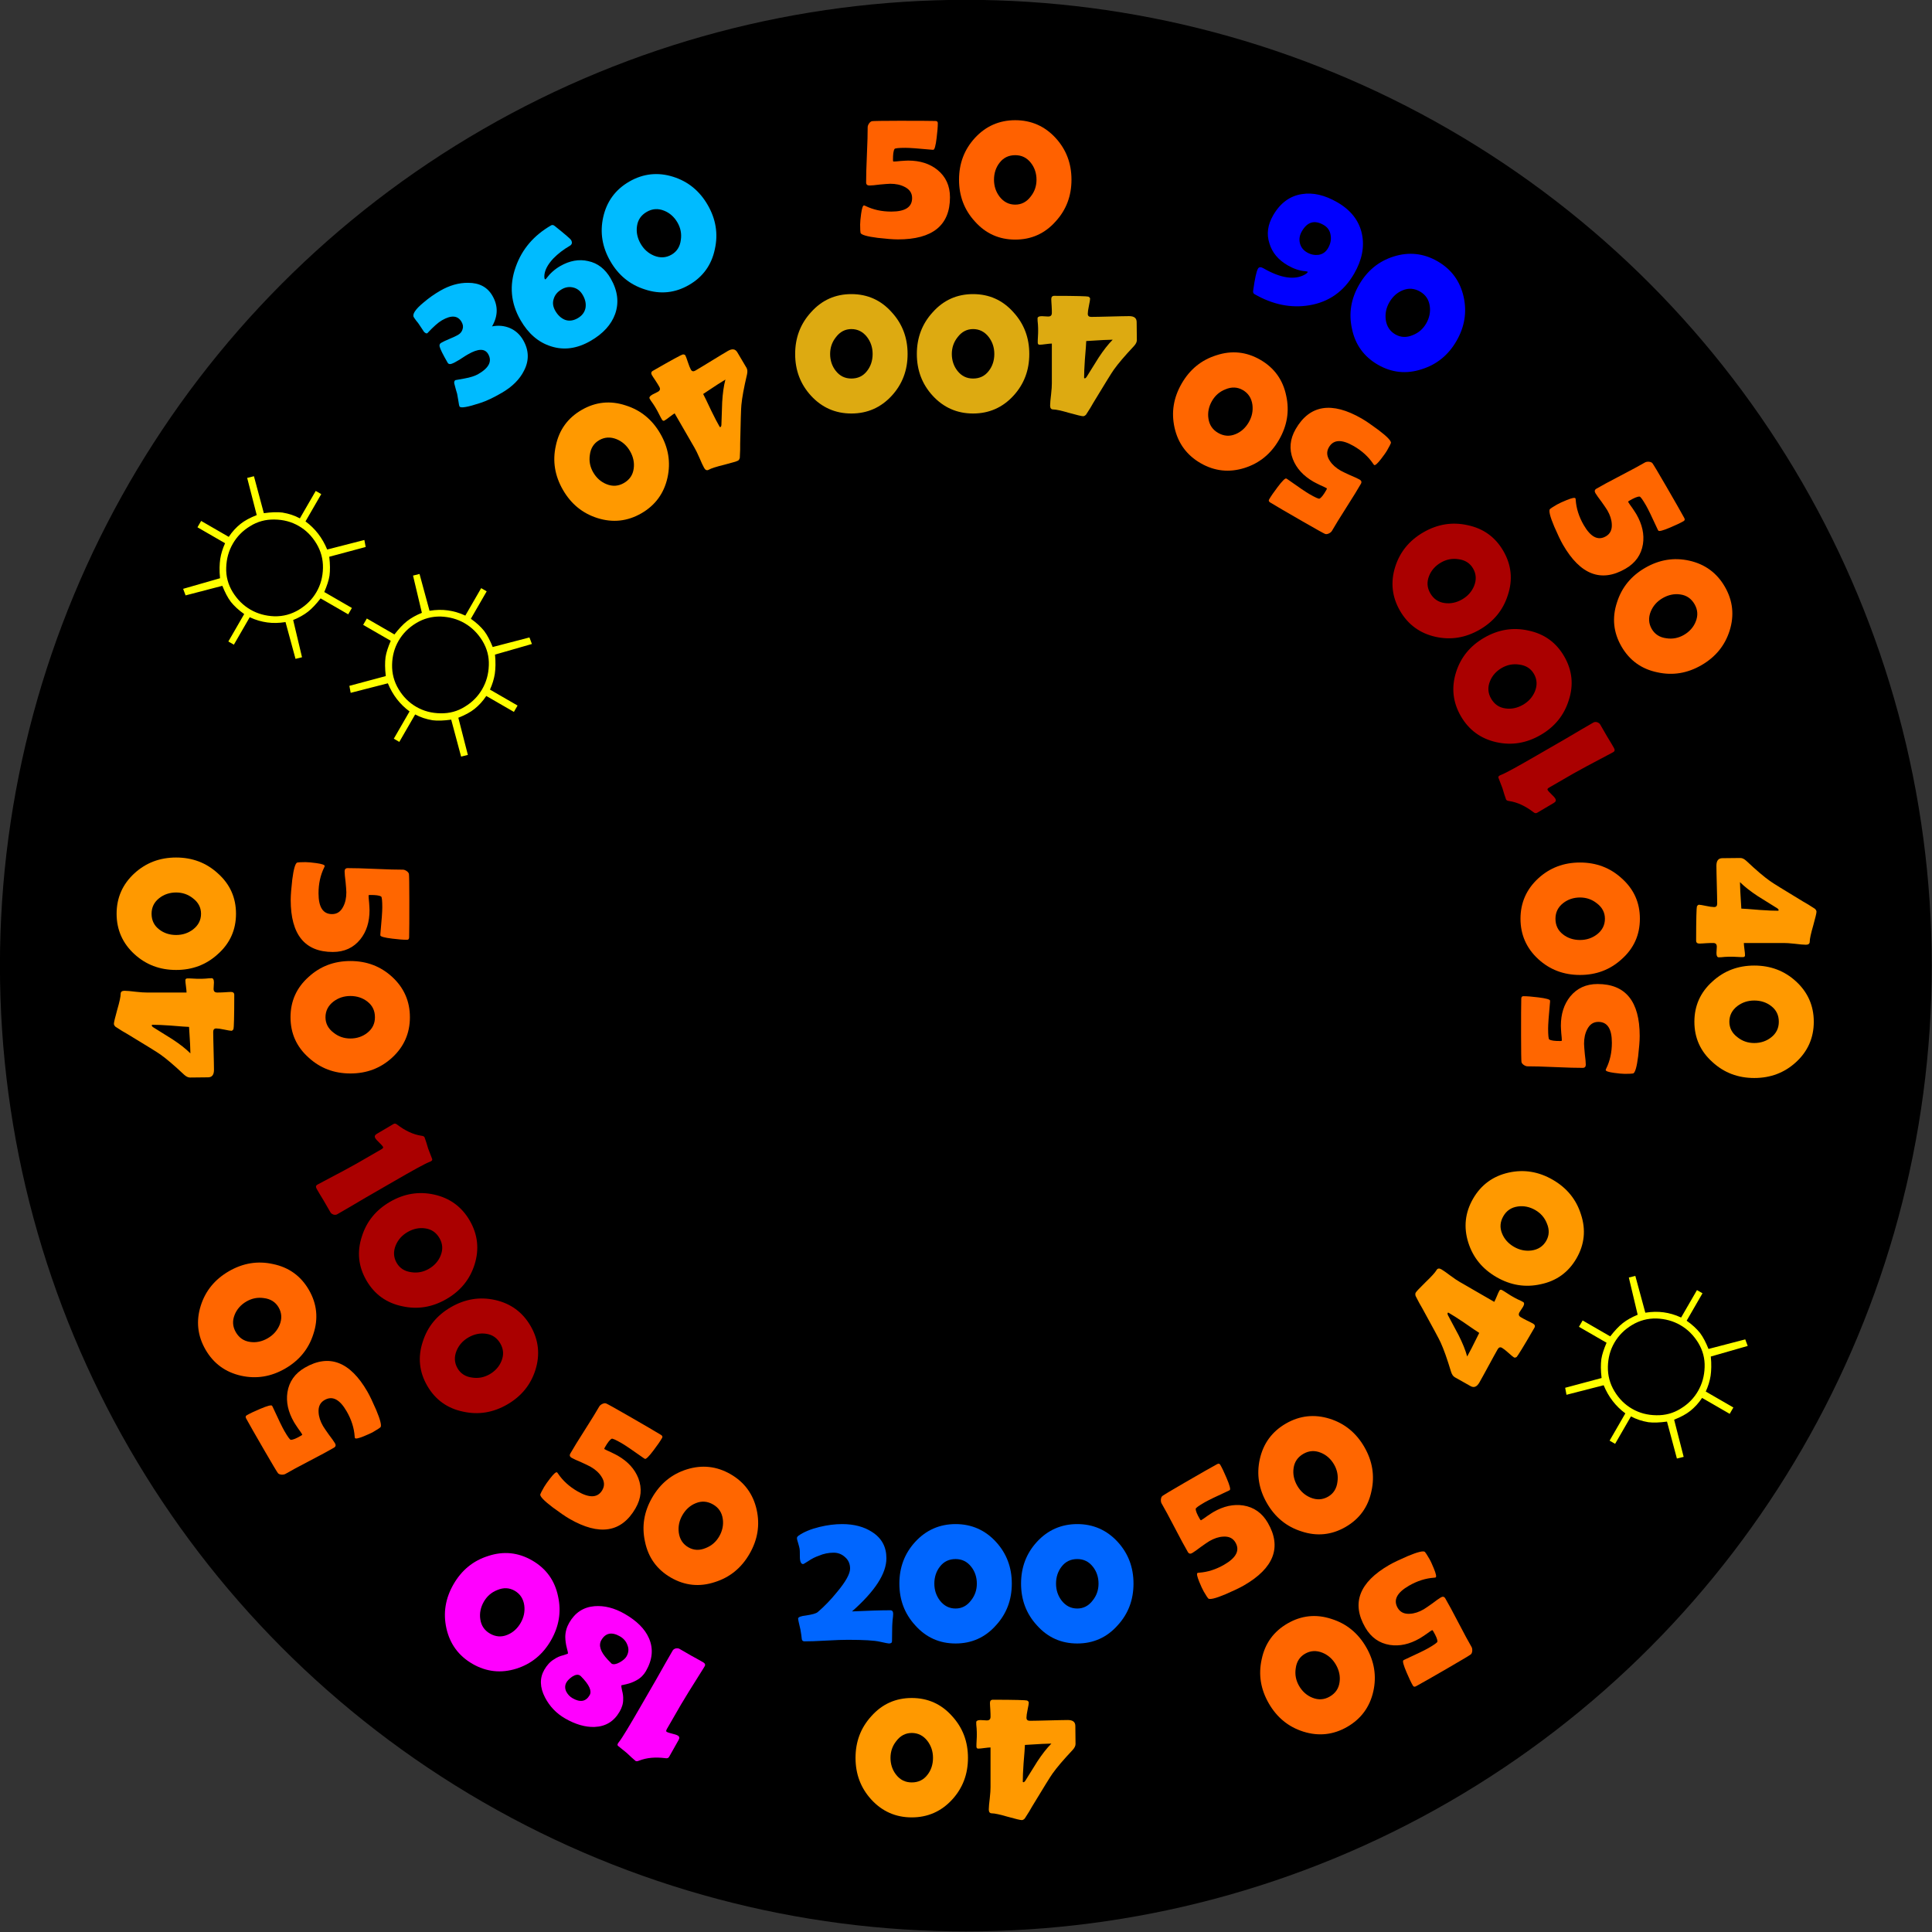 <?xml version="1.0" encoding="UTF-8" standalone="no"?>
<!DOCTYPE svg PUBLIC "-//W3C//DTD SVG 1.1//EN" "http://www.w3.org/Graphics/SVG/1.1/DTD/svg11.dtd">
<svg width="100%" height="100%" viewBox="0 0 2000 2000" version="1.1" xmlns="http://www.w3.org/2000/svg" xmlns:xlink="http://www.w3.org/1999/xlink" xml:space="preserve" xmlns:serif="http://www.serif.com/" style="fill-rule:evenodd;clip-rule:evenodd;stroke-linejoin:round;stroke-miterlimit:2;">
    <rect x="0" y="0" width="2000" height="2000" fill="#333333" stroke="none"/>
    <g transform="matrix(1.998,0,0,1.987,-635.379,-768.402)">
        <ellipse cx="818.428" cy="889.792" rx="500.452" ry="503.162"/>
    </g>
    <g>
        <g transform="matrix(-0.866,0.5,-0.5,-0.866,1512.63,767.876)">
            <g transform="matrix(200,0,0,200,443.37,749.774)">
                <path d="M0.533,-0.11c0,0.005 -0.004,0.008 -0.012,0.01c-0.006,0.001 -0.014,0.001 -0.024,0c-0.015,-0.001 -0.021,-0.001 -0.019,-0.001c-0.013,-0 -0.019,0.006 -0.019,0.019c-0,0.008 0,0.02 0.001,0.035c0.001,0.016 0.002,0.028 0.002,0.036c-0,0.011 -0.005,0.017 -0.015,0.017c-0.113,-0 -0.172,-0.002 -0.177,-0.004c-0.006,-0.003 -0.009,-0.007 -0.009,-0.011c-0,-0.005 0.002,-0.017 0.006,-0.036c0.004,-0.019 0.006,-0.033 0.006,-0.042c-0,-0.011 -0.006,-0.016 -0.018,-0.016c-0.022,-0 -0.055,0.001 -0.098,0.002c-0.043,0.001 -0.076,0.002 -0.098,0.002c-0.026,-0 -0.039,-0.01 -0.039,-0.031c0,-0.01 -0.001,-0.083 -0.001,-0.093c0,-0.01 0.005,-0.02 0.015,-0.031c0.048,-0.051 0.082,-0.091 0.104,-0.122c0.011,-0.015 0.046,-0.072 0.106,-0.171c0.008,-0.015 0.021,-0.036 0.038,-0.062c0.005,-0.005 0.01,-0.008 0.015,-0.008c0.008,-0 0.032,0.006 0.072,0.017c0.041,0.012 0.069,0.018 0.083,0.018c0.011,-0 0.016,0.007 0.016,0.02c-0,0.013 -0.002,0.032 -0.005,0.057c-0.003,0.026 -0.004,0.045 -0.004,0.058l-0,0.206c0.006,-0 0.017,-0.001 0.032,-0.003c0.014,-0.002 0.024,-0.003 0.032,-0.003c0.006,-0 0.009,0.004 0.009,0.011c0,0.007 -0,0.017 -0.001,0.031c-0.001,0.014 -0.001,0.024 -0.001,0.031c-0,0.007 0,0.018 0.001,0.032c0.002,0.014 0.002,0.025 0.002,0.032Zm-0.241,-0.308c-0,-0.002 -0.001,-0.003 -0.003,-0.003c-0.003,-0 -0.006,0.002 -0.009,0.006c-0.021,0.033 -0.042,0.067 -0.063,0.101c-0.025,0.038 -0.049,0.069 -0.073,0.093c0.018,-0 0.064,-0.002 0.137,-0.007c0,-0.013 0.003,-0.045 0.007,-0.096c0.003,-0.041 0.004,-0.072 0.004,-0.094Z" style="fill:rgb(255,153,0);fill-rule:nonzero;"/>
            </g>
            <g transform="matrix(200,0,0,200,553.722,749.774)">
                <path d="M0.606,-0.295c-0,0.084 -0.027,0.156 -0.082,0.216c-0.056,0.063 -0.126,0.094 -0.209,0.094c-0.083,0 -0.153,-0.031 -0.209,-0.094c-0.055,-0.06 -0.082,-0.132 -0.082,-0.216c-0,-0.084 0.027,-0.156 0.082,-0.216c0.056,-0.061 0.126,-0.092 0.209,-0.092c0.083,-0 0.153,0.031 0.209,0.092c0.055,0.06 0.082,0.132 0.082,0.216Zm-0.181,0c-0,-0.033 -0.01,-0.063 -0.029,-0.087c-0.021,-0.027 -0.048,-0.04 -0.081,-0.04c-0.034,0 -0.061,0.013 -0.081,0.039c-0.019,0.024 -0.029,0.054 -0.029,0.088c0,0.034 0.01,0.063 0.029,0.088c0.021,0.027 0.048,0.041 0.081,0.041c0.032,-0 0.059,-0.014 0.08,-0.042c0.02,-0.025 0.03,-0.054 0.03,-0.087Z" style="fill:rgb(255,153,0);fill-rule:nonzero;"/>
            </g>
        </g>
        <g transform="matrix(-0.5,0.866,-0.866,-0.5,1326.86,542.935)">
            <g transform="matrix(200,0,0,200,469.884,749.774)">
                <path d="M0.44,-0.792l0.038,0l-0,0.165c0.033,0.002 0.062,0.009 0.088,0.019c0.026,0.01 0.053,0.027 0.082,0.05l0.142,-0.139l0.025,0.026l-0.14,0.14c0.024,0.031 0.041,0.058 0.051,0.082c0.012,0.032 0.018,0.062 0.019,0.093l0.164,-0l0,0.033l-0.163,0c-0.007,0.062 -0.03,0.118 -0.07,0.17l0.139,0.142l-0.028,0.024l-0.138,-0.138c-0.032,0.024 -0.06,0.04 -0.084,0.05c-0.023,0.009 -0.053,0.015 -0.087,0.019l-0,0.165l-0.038,-0l0,-0.165c-0.036,-0.005 -0.067,-0.012 -0.092,-0.022c-0.025,-0.01 -0.05,-0.025 -0.076,-0.045l-0.144,0.136l-0.024,-0.025l0.139,-0.14c-0.022,-0.027 -0.038,-0.054 -0.049,-0.081c-0.011,-0.027 -0.019,-0.057 -0.022,-0.092l-0.164,0l-0,-0.033l0.164,-0c0.003,-0.035 0.01,-0.065 0.02,-0.091c0.011,-0.026 0.028,-0.052 0.05,-0.08l-0.138,-0.14l0.023,-0.028l0.143,0.138c0.032,-0.023 0.062,-0.039 0.087,-0.049c0.026,-0.01 0.053,-0.016 0.083,-0.019l0,-0.165Zm0.018,0.201c-0.042,-0 -0.083,0.01 -0.124,0.032c-0.04,0.021 -0.071,0.052 -0.093,0.092c-0.022,0.041 -0.033,0.082 -0.033,0.126c-0,0.043 0.011,0.084 0.032,0.124c0.022,0.04 0.053,0.071 0.093,0.093c0.04,0.022 0.081,0.033 0.125,0.033c0.043,0 0.084,-0.011 0.124,-0.033c0.04,-0.022 0.071,-0.053 0.093,-0.093c0.022,-0.04 0.033,-0.081 0.033,-0.124c0,-0.044 -0.011,-0.085 -0.034,-0.126c-0.022,-0.04 -0.053,-0.071 -0.093,-0.092c-0.04,-0.022 -0.081,-0.032 -0.123,-0.032Z" style="fill:rgb(255,255,0);fill-rule:nonzero;"/>
            </g>
        </g>
        <g transform="matrix(1.16743e-16,1,-1,1.16743e-16,1053.51,441.016)">
            <g transform="matrix(200,0,0,200,448.058,749.774)">
                <path d="M0.482,-0.204c-0,0.145 -0.09,0.218 -0.269,0.218c-0.026,0 -0.061,-0.003 -0.105,-0.008c-0.056,-0.007 -0.086,-0.016 -0.089,-0.026c-0.001,-0.004 -0.002,-0.019 -0.002,-0.043c0,-0.014 0.002,-0.032 0.005,-0.055c0.004,-0.029 0.009,-0.044 0.015,-0.044c0.001,-0 0.004,0.001 0.008,0.003c0.039,0.019 0.083,0.029 0.133,0.029c0.072,0 0.108,-0.023 0.108,-0.07c0,-0.026 -0.013,-0.045 -0.039,-0.058c-0.021,-0.011 -0.046,-0.016 -0.074,-0.016c-0.012,0 -0.03,0.002 -0.054,0.004c-0.024,0.003 -0.042,0.005 -0.054,0.005c-0.011,-0 -0.017,-0.005 -0.017,-0.016c-0,-0.031 0.001,-0.079 0.004,-0.143c0.003,-0.064 0.004,-0.112 0.004,-0.143c0,-0.006 0.003,-0.013 0.007,-0.019c0.005,-0.007 0.01,-0.011 0.016,-0.012c0.007,-0.001 0.053,-0.002 0.136,-0.002c0.095,-0 0.158,0 0.191,0.001c0.009,0 0.013,0.004 0.013,0.011c-0,0.019 -0.002,0.044 -0.006,0.076c-0.005,0.042 -0.011,0.062 -0.017,0.062l-0.006,-0c-0.073,-0.007 -0.119,-0.01 -0.138,-0.01c-0.035,0 -0.055,0.002 -0.057,0.006c-0.006,0.01 -0.008,0.028 -0.008,0.055c-0,0.004 0,0.008 0.002,0.01c0.008,-0 0.021,-0.001 0.039,-0.003c0.016,-0.001 0.029,-0.002 0.038,-0.002c0.061,-0 0.111,0.016 0.151,0.048c0.043,0.035 0.065,0.082 0.065,0.142Z" style="fill:rgb(255,102,0);fill-rule:nonzero;"/>
            </g>
            <g transform="matrix(200,0,0,200,549.034,749.774)">
                <path d="M0.606,-0.295c-0,0.084 -0.027,0.156 -0.082,0.216c-0.056,0.063 -0.126,0.094 -0.209,0.094c-0.083,0 -0.153,-0.031 -0.209,-0.094c-0.055,-0.06 -0.082,-0.132 -0.082,-0.216c-0,-0.084 0.027,-0.156 0.082,-0.216c0.056,-0.061 0.126,-0.092 0.209,-0.092c0.083,-0 0.153,0.031 0.209,0.092c0.055,0.06 0.082,0.132 0.082,0.216Zm-0.181,0c-0,-0.033 -0.01,-0.063 -0.029,-0.087c-0.021,-0.027 -0.048,-0.04 -0.081,-0.04c-0.034,0 -0.061,0.013 -0.081,0.039c-0.019,0.024 -0.029,0.054 -0.029,0.088c0,0.034 0.01,0.063 0.029,0.088c0.021,0.027 0.048,0.041 0.081,0.041c0.032,-0 0.059,-0.014 0.08,-0.042c0.02,-0.025 0.03,-0.054 0.03,-0.087Z" style="fill:rgb(255,102,0);fill-rule:nonzero;"/>
            </g>
        </g>
        <g transform="matrix(0.5,0.866,-0.866,0.5,765.814,489.429)">
            <g transform="matrix(200,0,0,200,403.38,749.774)">
                <path d="M0.265,-0.025c0,0.006 -0.003,0.012 -0.008,0.017c-0.006,0.005 -0.012,0.008 -0.018,0.008c-0.016,-0 -0.039,0 -0.071,0c-0.031,0.001 -0.054,0.001 -0.07,0.001c-0.012,-0 -0.018,-0.005 -0.017,-0.016l0,-0.005c0.005,-0.124 0.007,-0.2 0.007,-0.226l-0,-0.145c-0,-0.009 -0.002,-0.014 -0.006,-0.014c-0.007,0 -0.017,0.002 -0.03,0.006c-0.013,0.004 -0.023,0.006 -0.03,0.006c-0.01,-0 -0.015,-0.006 -0.015,-0.018c-0,-0.011 -0.001,-0.089 -0.001,-0.1c-0,-0.007 0.004,-0.012 0.012,-0.015c0.048,-0.02 0.086,-0.046 0.113,-0.08c0.005,-0.007 0.01,-0.01 0.014,-0.01c0.001,-0 0.003,0 0.006,0.001c0.012,0.002 0.031,0.006 0.055,0.012c0.013,0.002 0.032,0.005 0.057,0.009c0.005,0.001 0.007,0.005 0.007,0.011c0,0.001 -0,0.005 -0.001,0.01c-0.004,0.028 -0.005,0.099 -0.005,0.21c-0,0.038 -0,0.094 0,0.169c0.001,0.075 0.001,0.132 0.001,0.169Z" style="fill:rgb(170,0,0);fill-rule:nonzero;"/>
            </g>
            <g transform="matrix(200,0,0,200,467.736,749.774)">
                <path d="M0.606,-0.295c-0,0.084 -0.027,0.156 -0.082,0.216c-0.056,0.063 -0.126,0.094 -0.209,0.094c-0.083,0 -0.153,-0.031 -0.209,-0.094c-0.055,-0.06 -0.082,-0.132 -0.082,-0.216c-0,-0.084 0.027,-0.156 0.082,-0.216c0.056,-0.061 0.126,-0.092 0.209,-0.092c0.083,-0 0.153,0.031 0.209,0.092c0.055,0.06 0.082,0.132 0.082,0.216Zm-0.181,0c-0,-0.033 -0.01,-0.063 -0.029,-0.087c-0.021,-0.027 -0.048,-0.04 -0.081,-0.04c-0.034,0 -0.061,0.013 -0.081,0.039c-0.019,0.024 -0.029,0.054 -0.029,0.088c0,0.034 0.01,0.063 0.029,0.088c0.021,0.027 0.048,0.041 0.081,0.041c0.032,-0 0.059,-0.014 0.08,-0.042c0.02,-0.025 0.03,-0.054 0.03,-0.087Z" style="fill:rgb(170,0,0);fill-rule:nonzero;"/>
            </g>
            <g transform="matrix(200,0,0,200,593.712,749.774)">
                <path d="M0.606,-0.295c-0,0.084 -0.027,0.156 -0.082,0.216c-0.056,0.063 -0.126,0.094 -0.209,0.094c-0.083,0 -0.153,-0.031 -0.209,-0.094c-0.055,-0.06 -0.082,-0.132 -0.082,-0.216c-0,-0.084 0.027,-0.156 0.082,-0.216c0.056,-0.061 0.126,-0.092 0.209,-0.092c0.083,-0 0.153,0.031 0.209,0.092c0.055,0.06 0.082,0.132 0.082,0.216Zm-0.181,0c-0,-0.033 -0.01,-0.063 -0.029,-0.087c-0.021,-0.027 -0.048,-0.04 -0.081,-0.04c-0.034,0 -0.061,0.013 -0.081,0.039c-0.019,0.024 -0.029,0.054 -0.029,0.088c0,0.034 0.01,0.063 0.029,0.088c0.021,0.027 0.048,0.041 0.081,0.041c0.032,-0 0.059,-0.014 0.08,-0.042c0.02,-0.025 0.03,-0.054 0.03,-0.087Z" style="fill:rgb(170,0,0);fill-rule:nonzero;"/>
            </g>
        </g>
        <g transform="matrix(0.866,0.5,-0.5,0.866,540.872,675.202)">
            <g transform="matrix(200,0,0,200,448.058,749.774)">
                <path d="M0.482,-0.204c-0,0.145 -0.09,0.218 -0.269,0.218c-0.026,0 -0.061,-0.003 -0.105,-0.008c-0.056,-0.007 -0.086,-0.016 -0.089,-0.026c-0.001,-0.004 -0.002,-0.019 -0.002,-0.043c0,-0.014 0.002,-0.032 0.005,-0.055c0.004,-0.029 0.009,-0.044 0.015,-0.044c0.001,-0 0.004,0.001 0.008,0.003c0.039,0.019 0.083,0.029 0.133,0.029c0.072,0 0.108,-0.023 0.108,-0.07c0,-0.026 -0.013,-0.045 -0.039,-0.058c-0.021,-0.011 -0.046,-0.016 -0.074,-0.016c-0.012,0 -0.03,0.002 -0.054,0.004c-0.024,0.003 -0.042,0.005 -0.054,0.005c-0.011,-0 -0.017,-0.005 -0.017,-0.016c-0,-0.031 0.001,-0.079 0.004,-0.143c0.003,-0.064 0.004,-0.112 0.004,-0.143c0,-0.006 0.003,-0.013 0.007,-0.019c0.005,-0.007 0.01,-0.011 0.016,-0.012c0.007,-0.001 0.053,-0.002 0.136,-0.002c0.095,-0 0.158,0 0.191,0.001c0.009,0 0.013,0.004 0.013,0.011c-0,0.019 -0.002,0.044 -0.006,0.076c-0.005,0.042 -0.011,0.062 -0.017,0.062l-0.006,-0c-0.073,-0.007 -0.119,-0.01 -0.138,-0.01c-0.035,0 -0.055,0.002 -0.057,0.006c-0.006,0.01 -0.008,0.028 -0.008,0.055c-0,0.004 0,0.008 0.002,0.01c0.008,-0 0.021,-0.001 0.039,-0.003c0.016,-0.001 0.029,-0.002 0.038,-0.002c0.061,-0 0.111,0.016 0.151,0.048c0.043,0.035 0.065,0.082 0.065,0.142Z" style="fill:rgb(255,102,0);fill-rule:nonzero;"/>
            </g>
            <g transform="matrix(200,0,0,200,549.034,749.774)">
                <path d="M0.606,-0.295c-0,0.084 -0.027,0.156 -0.082,0.216c-0.056,0.063 -0.126,0.094 -0.209,0.094c-0.083,0 -0.153,-0.031 -0.209,-0.094c-0.055,-0.06 -0.082,-0.132 -0.082,-0.216c-0,-0.084 0.027,-0.156 0.082,-0.216c0.056,-0.061 0.126,-0.092 0.209,-0.092c0.083,-0 0.153,0.031 0.209,0.092c0.055,0.06 0.082,0.132 0.082,0.216Zm-0.181,0c-0,-0.033 -0.01,-0.063 -0.029,-0.087c-0.021,-0.027 -0.048,-0.04 -0.081,-0.04c-0.034,0 -0.061,0.013 -0.081,0.039c-0.019,0.024 -0.029,0.054 -0.029,0.088c0,0.034 0.01,0.063 0.029,0.088c0.021,0.027 0.048,0.041 0.081,0.041c0.032,-0 0.059,-0.014 0.08,-0.042c0.02,-0.025 0.03,-0.054 0.03,-0.087Z" style="fill:rgb(255,102,0);fill-rule:nonzero;"/>
            </g>
        </g>
        <g transform="matrix(1,-5.55112e-17,5.55112e-17,1,438.954,948.557)">
            <g transform="matrix(200,0,0,200,383.849,749.774)">
                <path d="M0.509,-0.139c-0,0.007 -0.001,0.019 -0.003,0.034c-0.001,0.015 -0.002,0.026 -0.002,0.034c-0,0.008 -0.001,0.066 -0.001,0.074c-0,0.008 -0.005,0.012 -0.016,0.012c-0.004,0 -0.019,-0.003 -0.046,-0.009c-0.03,-0.007 -0.085,-0.01 -0.166,-0.01c-0.025,0 -0.063,0.001 -0.113,0.004c-0.05,0.003 -0.087,0.004 -0.112,0.004c-0.008,0 -0.013,-0.004 -0.014,-0.012c-0.001,-0.011 -0.003,-0.027 -0.007,-0.049c-0.008,-0.033 -0.012,-0.052 -0.012,-0.057c-0,-0.007 0.013,-0.013 0.041,-0.016c0.032,-0.005 0.052,-0.01 0.061,-0.018c0.033,-0.028 0.067,-0.063 0.101,-0.105c0.044,-0.053 0.066,-0.093 0.066,-0.12c0,-0.023 -0.008,-0.043 -0.025,-0.058c-0.017,-0.016 -0.037,-0.024 -0.06,-0.024c-0.026,-0 -0.052,0.005 -0.077,0.016c-0.018,0.006 -0.036,0.015 -0.055,0.028c-0.016,0.01 -0.024,0.015 -0.026,0.015c-0.011,0 -0.017,-0.013 -0.017,-0.039c0,-0.02 -0,-0.035 -0.002,-0.044c-0.001,-0.004 -0.003,-0.013 -0.007,-0.026c-0.004,-0.012 -0.006,-0.02 -0.006,-0.026c-0,-0.004 0.003,-0.008 0.008,-0.012c0.027,-0.019 0.063,-0.034 0.108,-0.045c0.041,-0.01 0.08,-0.015 0.118,-0.015c0.062,-0 0.114,0.014 0.155,0.041c0.05,0.032 0.074,0.077 0.074,0.136c0,0.079 -0.059,0.17 -0.178,0.275c0.084,-0.004 0.15,-0.006 0.198,-0.006c0.01,-0 0.015,0.006 0.015,0.018Z" style="fill:rgb(0,102,255);fill-rule:nonzero;"/>
            </g>
            <g transform="matrix(200,0,0,200,487.267,749.774)">
                <path d="M0.606,-0.295c-0,0.084 -0.027,0.156 -0.082,0.216c-0.056,0.063 -0.126,0.094 -0.209,0.094c-0.083,0 -0.153,-0.031 -0.209,-0.094c-0.055,-0.06 -0.082,-0.132 -0.082,-0.216c-0,-0.084 0.027,-0.156 0.082,-0.216c0.056,-0.061 0.126,-0.092 0.209,-0.092c0.083,-0 0.153,0.031 0.209,0.092c0.055,0.06 0.082,0.132 0.082,0.216Zm-0.181,0c-0,-0.033 -0.01,-0.063 -0.029,-0.087c-0.021,-0.027 -0.048,-0.04 -0.081,-0.04c-0.034,0 -0.061,0.013 -0.081,0.039c-0.019,0.024 -0.029,0.054 -0.029,0.088c0,0.034 0.01,0.063 0.029,0.088c0.021,0.027 0.048,0.041 0.081,0.041c0.032,-0 0.059,-0.014 0.08,-0.042c0.02,-0.025 0.03,-0.054 0.03,-0.087Z" style="fill:rgb(0,102,255);fill-rule:nonzero;"/>
            </g>
            <g transform="matrix(200,0,0,200,613.243,749.774)">
                <path d="M0.606,-0.295c-0,0.084 -0.027,0.156 -0.082,0.216c-0.056,0.063 -0.126,0.094 -0.209,0.094c-0.083,0 -0.153,-0.031 -0.209,-0.094c-0.055,-0.06 -0.082,-0.132 -0.082,-0.216c-0,-0.084 0.027,-0.156 0.082,-0.216c0.056,-0.061 0.126,-0.092 0.209,-0.092c0.083,-0 0.153,0.031 0.209,0.092c0.055,0.06 0.082,0.132 0.082,0.216Zm-0.181,0c-0,-0.033 -0.01,-0.063 -0.029,-0.087c-0.021,-0.027 -0.048,-0.04 -0.081,-0.04c-0.034,0 -0.061,0.013 -0.081,0.039c-0.019,0.024 -0.029,0.054 -0.029,0.088c0,0.034 0.01,0.063 0.029,0.088c0.021,0.027 0.048,0.041 0.081,0.041c0.032,-0 0.059,-0.014 0.08,-0.042c0.02,-0.025 0.03,-0.054 0.03,-0.087Z" style="fill:rgb(0,102,255);fill-rule:nonzero;"/>
            </g>
        </g>
        <g transform="matrix(0.866,-0.5,0.5,0.866,486.537,1234.81)">
            <g transform="matrix(200,0,0,200,448.058,749.774)">
                <path d="M0.482,-0.204c-0,0.145 -0.09,0.218 -0.269,0.218c-0.026,0 -0.061,-0.003 -0.105,-0.008c-0.056,-0.007 -0.086,-0.016 -0.089,-0.026c-0.001,-0.004 -0.002,-0.019 -0.002,-0.043c0,-0.014 0.002,-0.032 0.005,-0.055c0.004,-0.029 0.009,-0.044 0.015,-0.044c0.001,-0 0.004,0.001 0.008,0.003c0.039,0.019 0.083,0.029 0.133,0.029c0.072,0 0.108,-0.023 0.108,-0.07c0,-0.026 -0.013,-0.045 -0.039,-0.058c-0.021,-0.011 -0.046,-0.016 -0.074,-0.016c-0.012,0 -0.03,0.002 -0.054,0.004c-0.024,0.003 -0.042,0.005 -0.054,0.005c-0.011,-0 -0.017,-0.005 -0.017,-0.016c-0,-0.031 0.001,-0.079 0.004,-0.143c0.003,-0.064 0.004,-0.112 0.004,-0.143c0,-0.006 0.003,-0.013 0.007,-0.019c0.005,-0.007 0.01,-0.011 0.016,-0.012c0.007,-0.001 0.053,-0.002 0.136,-0.002c0.095,-0 0.158,0 0.191,0.001c0.009,0 0.013,0.004 0.013,0.011c-0,0.019 -0.002,0.044 -0.006,0.076c-0.005,0.042 -0.011,0.062 -0.017,0.062l-0.006,-0c-0.073,-0.007 -0.119,-0.01 -0.138,-0.01c-0.035,0 -0.055,0.002 -0.057,0.006c-0.006,0.01 -0.008,0.028 -0.008,0.055c-0,0.004 0,0.008 0.002,0.01c0.008,-0 0.021,-0.001 0.039,-0.003c0.016,-0.001 0.029,-0.002 0.038,-0.002c0.061,-0 0.111,0.016 0.151,0.048c0.043,0.035 0.065,0.082 0.065,0.142Z" style="fill:rgb(255,102,0);fill-rule:nonzero;"/>
            </g>
            <g transform="matrix(200,0,0,200,549.034,749.774)">
                <path d="M0.606,-0.295c-0,0.084 -0.027,0.156 -0.082,0.216c-0.056,0.063 -0.126,0.094 -0.209,0.094c-0.083,0 -0.153,-0.031 -0.209,-0.094c-0.055,-0.06 -0.082,-0.132 -0.082,-0.216c-0,-0.084 0.027,-0.156 0.082,-0.216c0.056,-0.061 0.126,-0.092 0.209,-0.092c0.083,-0 0.153,0.031 0.209,0.092c0.055,0.06 0.082,0.132 0.082,0.216Zm-0.181,0c-0,-0.033 -0.01,-0.063 -0.029,-0.087c-0.021,-0.027 -0.048,-0.04 -0.081,-0.04c-0.034,0 -0.061,0.013 -0.081,0.039c-0.019,0.024 -0.029,0.054 -0.029,0.088c0,0.034 0.01,0.063 0.029,0.088c0.021,0.027 0.048,0.041 0.081,0.041c0.032,-0 0.059,-0.014 0.08,-0.042c0.02,-0.025 0.03,-0.054 0.03,-0.087Z" style="fill:rgb(255,102,0);fill-rule:nonzero;"/>
            </g>
        </g>
        <g transform="matrix(0.5,-0.866,0.866,0.5,671.702,1460.36)">
            <g transform="matrix(200,0,0,200,443.37,749.774)">
                <path d="M0.533,-0.11c0,0.005 -0.004,0.008 -0.012,0.01c-0.006,0.001 -0.014,0.001 -0.024,0c-0.015,-0.001 -0.021,-0.001 -0.019,-0.001c-0.013,-0 -0.019,0.006 -0.019,0.019c-0,0.008 0,0.02 0.001,0.035c0.001,0.016 0.002,0.028 0.002,0.036c-0,0.011 -0.005,0.017 -0.015,0.017c-0.113,-0 -0.172,-0.002 -0.177,-0.004c-0.006,-0.003 -0.009,-0.007 -0.009,-0.011c-0,-0.005 0.002,-0.017 0.006,-0.036c0.004,-0.019 0.006,-0.033 0.006,-0.042c-0,-0.011 -0.006,-0.016 -0.018,-0.016c-0.022,-0 -0.055,0.001 -0.098,0.002c-0.043,0.001 -0.076,0.002 -0.098,0.002c-0.026,-0 -0.039,-0.01 -0.039,-0.031c0,-0.01 -0.001,-0.083 -0.001,-0.093c0,-0.01 0.005,-0.02 0.015,-0.031c0.048,-0.051 0.082,-0.091 0.104,-0.122c0.011,-0.015 0.046,-0.072 0.106,-0.171c0.008,-0.015 0.021,-0.036 0.038,-0.062c0.005,-0.005 0.01,-0.008 0.015,-0.008c0.008,-0 0.032,0.006 0.072,0.017c0.041,0.012 0.069,0.018 0.083,0.018c0.011,-0 0.016,0.007 0.016,0.02c-0,0.013 -0.002,0.032 -0.005,0.057c-0.003,0.026 -0.004,0.045 -0.004,0.058l-0,0.206c0.006,-0 0.017,-0.001 0.032,-0.003c0.014,-0.002 0.024,-0.003 0.032,-0.003c0.006,-0 0.009,0.004 0.009,0.011c0,0.007 -0,0.017 -0.001,0.031c-0.001,0.014 -0.001,0.024 -0.001,0.031c-0,0.007 0,0.018 0.001,0.032c0.002,0.014 0.002,0.025 0.002,0.032Zm-0.241,-0.308c-0,-0.002 -0.001,-0.003 -0.003,-0.003c-0.003,-0 -0.006,0.002 -0.009,0.006c-0.021,0.033 -0.042,0.067 -0.063,0.101c-0.025,0.038 -0.049,0.069 -0.073,0.093c0.018,-0 0.064,-0.002 0.137,-0.007c0,-0.013 0.003,-0.045 0.007,-0.096c0.003,-0.041 0.004,-0.072 0.004,-0.094Z" style="fill:rgb(255,153,0);fill-rule:nonzero;"/>
            </g>
            <g transform="matrix(200,0,0,200,553.722,749.774)">
                <path d="M0.606,-0.295c-0,0.084 -0.027,0.156 -0.082,0.216c-0.056,0.063 -0.126,0.094 -0.209,0.094c-0.083,0 -0.153,-0.031 -0.209,-0.094c-0.055,-0.06 -0.082,-0.132 -0.082,-0.216c-0,-0.084 0.027,-0.156 0.082,-0.216c0.056,-0.061 0.126,-0.092 0.209,-0.092c0.083,-0 0.153,0.031 0.209,0.092c0.055,0.06 0.082,0.132 0.082,0.216Zm-0.181,0c-0,-0.033 -0.01,-0.063 -0.029,-0.087c-0.021,-0.027 -0.048,-0.04 -0.081,-0.04c-0.034,0 -0.061,0.013 -0.081,0.039c-0.019,0.024 -0.029,0.054 -0.029,0.088c0,0.034 0.01,0.063 0.029,0.088c0.021,0.027 0.048,0.041 0.081,0.041c0.032,-0 0.059,-0.014 0.08,-0.042c0.02,-0.025 0.03,-0.054 0.03,-0.087Z" style="fill:rgb(255,153,0);fill-rule:nonzero;"/>
            </g>
        </g>
        <g transform="matrix(6.12323e-17,-1,1,6.12323e-17,944.835,1563.11)">
            <g transform="matrix(200,0,0,200,448.058,749.774)">
                <path d="M0.482,-0.204c-0,0.145 -0.09,0.218 -0.269,0.218c-0.026,0 -0.061,-0.003 -0.105,-0.008c-0.056,-0.007 -0.086,-0.016 -0.089,-0.026c-0.001,-0.004 -0.002,-0.019 -0.002,-0.043c0,-0.014 0.002,-0.032 0.005,-0.055c0.004,-0.029 0.009,-0.044 0.015,-0.044c0.001,-0 0.004,0.001 0.008,0.003c0.039,0.019 0.083,0.029 0.133,0.029c0.072,0 0.108,-0.023 0.108,-0.07c0,-0.026 -0.013,-0.045 -0.039,-0.058c-0.021,-0.011 -0.046,-0.016 -0.074,-0.016c-0.012,0 -0.03,0.002 -0.054,0.004c-0.024,0.003 -0.042,0.005 -0.054,0.005c-0.011,-0 -0.017,-0.005 -0.017,-0.016c-0,-0.031 0.001,-0.079 0.004,-0.143c0.003,-0.064 0.004,-0.112 0.004,-0.143c0,-0.006 0.003,-0.013 0.007,-0.019c0.005,-0.007 0.01,-0.011 0.016,-0.012c0.007,-0.001 0.053,-0.002 0.136,-0.002c0.095,-0 0.158,0 0.191,0.001c0.009,0 0.013,0.004 0.013,0.011c-0,0.019 -0.002,0.044 -0.006,0.076c-0.005,0.042 -0.011,0.062 -0.017,0.062l-0.006,-0c-0.073,-0.007 -0.119,-0.01 -0.138,-0.01c-0.035,0 -0.055,0.002 -0.057,0.006c-0.006,0.01 -0.008,0.028 -0.008,0.055c-0,0.004 0,0.008 0.002,0.01c0.008,-0 0.021,-0.001 0.039,-0.003c0.016,-0.001 0.029,-0.002 0.038,-0.002c0.061,-0 0.111,0.016 0.151,0.048c0.043,0.035 0.065,0.082 0.065,0.142Z" style="fill:rgb(255,102,0);fill-rule:nonzero;"/>
            </g>
            <g transform="matrix(200,0,0,200,549.034,749.774)">
                <path d="M0.606,-0.295c-0,0.084 -0.027,0.156 -0.082,0.216c-0.056,0.063 -0.126,0.094 -0.209,0.094c-0.083,0 -0.153,-0.031 -0.209,-0.094c-0.055,-0.06 -0.082,-0.132 -0.082,-0.216c-0,-0.084 0.027,-0.156 0.082,-0.216c0.056,-0.061 0.126,-0.092 0.209,-0.092c0.083,-0 0.153,0.031 0.209,0.092c0.055,0.06 0.082,0.132 0.082,0.216Zm-0.181,0c-0,-0.033 -0.01,-0.063 -0.029,-0.087c-0.021,-0.027 -0.048,-0.04 -0.081,-0.04c-0.034,0 -0.061,0.013 -0.081,0.039c-0.019,0.024 -0.029,0.054 -0.029,0.088c0,0.034 0.01,0.063 0.029,0.088c0.021,0.027 0.048,0.041 0.081,0.041c0.032,-0 0.059,-0.014 0.08,-0.042c0.02,-0.025 0.03,-0.054 0.03,-0.087Z" style="fill:rgb(255,102,0);fill-rule:nonzero;"/>
            </g>
        </g>
        <g transform="matrix(-0.5,-0.866,0.866,-0.5,1232.75,1515.53)">
            <g transform="matrix(200,0,0,200,403.38,749.774)">
                <path d="M0.265,-0.025c0,0.006 -0.003,0.012 -0.008,0.017c-0.006,0.005 -0.012,0.008 -0.018,0.008c-0.016,-0 -0.039,0 -0.071,0c-0.031,0.001 -0.054,0.001 -0.07,0.001c-0.012,-0 -0.018,-0.005 -0.017,-0.016l0,-0.005c0.005,-0.124 0.007,-0.2 0.007,-0.226l-0,-0.145c-0,-0.009 -0.002,-0.014 -0.006,-0.014c-0.007,0 -0.017,0.002 -0.03,0.006c-0.013,0.004 -0.023,0.006 -0.03,0.006c-0.01,-0 -0.015,-0.006 -0.015,-0.018c-0,-0.011 -0.001,-0.089 -0.001,-0.1c-0,-0.007 0.004,-0.012 0.012,-0.015c0.048,-0.02 0.086,-0.046 0.113,-0.08c0.005,-0.007 0.01,-0.01 0.014,-0.01c0.001,-0 0.003,0 0.006,0.001c0.012,0.002 0.031,0.006 0.055,0.012c0.013,0.002 0.032,0.005 0.057,0.009c0.005,0.001 0.007,0.005 0.007,0.011c0,0.001 -0,0.005 -0.001,0.01c-0.004,0.028 -0.005,0.099 -0.005,0.21c-0,0.038 -0,0.094 0,0.169c0.001,0.075 0.001,0.132 0.001,0.169Z" style="fill:rgb(170,0,0);fill-rule:nonzero;"/>
            </g>
            <g transform="matrix(200,0,0,200,467.736,749.774)">
                <path d="M0.606,-0.295c-0,0.084 -0.027,0.156 -0.082,0.216c-0.056,0.063 -0.126,0.094 -0.209,0.094c-0.083,0 -0.153,-0.031 -0.209,-0.094c-0.055,-0.06 -0.082,-0.132 -0.082,-0.216c-0,-0.084 0.027,-0.156 0.082,-0.216c0.056,-0.061 0.126,-0.092 0.209,-0.092c0.083,-0 0.153,0.031 0.209,0.092c0.055,0.06 0.082,0.132 0.082,0.216Zm-0.181,0c-0,-0.033 -0.01,-0.063 -0.029,-0.087c-0.021,-0.027 -0.048,-0.04 -0.081,-0.04c-0.034,0 -0.061,0.013 -0.081,0.039c-0.019,0.024 -0.029,0.054 -0.029,0.088c0,0.034 0.01,0.063 0.029,0.088c0.021,0.027 0.048,0.041 0.081,0.041c0.032,-0 0.059,-0.014 0.08,-0.042c0.02,-0.025 0.03,-0.054 0.03,-0.087Z" style="fill:rgb(170,0,0);fill-rule:nonzero;"/>
            </g>
            <g transform="matrix(200,0,0,200,593.712,749.774)">
                <path d="M0.606,-0.295c-0,0.084 -0.027,0.156 -0.082,0.216c-0.056,0.063 -0.126,0.094 -0.209,0.094c-0.083,0 -0.153,-0.031 -0.209,-0.094c-0.055,-0.06 -0.082,-0.132 -0.082,-0.216c-0,-0.084 0.027,-0.156 0.082,-0.216c0.056,-0.061 0.126,-0.092 0.209,-0.092c0.083,-0 0.153,0.031 0.209,0.092c0.055,0.06 0.082,0.132 0.082,0.216Zm-0.181,0c-0,-0.033 -0.01,-0.063 -0.029,-0.087c-0.021,-0.027 -0.048,-0.04 -0.081,-0.04c-0.034,0 -0.061,0.013 -0.081,0.039c-0.019,0.024 -0.029,0.054 -0.029,0.088c0,0.034 0.01,0.063 0.029,0.088c0.021,0.027 0.048,0.041 0.081,0.041c0.032,-0 0.059,-0.014 0.08,-0.042c0.02,-0.025 0.03,-0.054 0.03,-0.087Z" style="fill:rgb(170,0,0);fill-rule:nonzero;"/>
            </g>
        </g>
        <g transform="matrix(-0.866,-0.5,0.5,-0.866,1458.3,1330.36)">
            <g transform="matrix(200,0,0,200,448.058,749.774)">
                <path d="M0.482,-0.204c-0,0.145 -0.09,0.218 -0.269,0.218c-0.026,0 -0.061,-0.003 -0.105,-0.008c-0.056,-0.007 -0.086,-0.016 -0.089,-0.026c-0.001,-0.004 -0.002,-0.019 -0.002,-0.043c0,-0.014 0.002,-0.032 0.005,-0.055c0.004,-0.029 0.009,-0.044 0.015,-0.044c0.001,-0 0.004,0.001 0.008,0.003c0.039,0.019 0.083,0.029 0.133,0.029c0.072,0 0.108,-0.023 0.108,-0.07c0,-0.026 -0.013,-0.045 -0.039,-0.058c-0.021,-0.011 -0.046,-0.016 -0.074,-0.016c-0.012,0 -0.03,0.002 -0.054,0.004c-0.024,0.003 -0.042,0.005 -0.054,0.005c-0.011,-0 -0.017,-0.005 -0.017,-0.016c-0,-0.031 0.001,-0.079 0.004,-0.143c0.003,-0.064 0.004,-0.112 0.004,-0.143c0,-0.006 0.003,-0.013 0.007,-0.019c0.005,-0.007 0.01,-0.011 0.016,-0.012c0.007,-0.001 0.053,-0.002 0.136,-0.002c0.095,-0 0.158,0 0.191,0.001c0.009,0 0.013,0.004 0.013,0.011c-0,0.019 -0.002,0.044 -0.006,0.076c-0.005,0.042 -0.011,0.062 -0.017,0.062l-0.006,-0c-0.073,-0.007 -0.119,-0.01 -0.138,-0.01c-0.035,0 -0.055,0.002 -0.057,0.006c-0.006,0.01 -0.008,0.028 -0.008,0.055c-0,0.004 0,0.008 0.002,0.01c0.008,-0 0.021,-0.001 0.039,-0.003c0.016,-0.001 0.029,-0.002 0.038,-0.002c0.061,-0 0.111,0.016 0.151,0.048c0.043,0.035 0.065,0.082 0.065,0.142Z" style="fill:rgb(255,102,0);fill-rule:nonzero;"/>
            </g>
            <g transform="matrix(200,0,0,200,549.034,749.774)">
                <path d="M0.606,-0.295c-0,0.084 -0.027,0.156 -0.082,0.216c-0.056,0.063 -0.126,0.094 -0.209,0.094c-0.083,0 -0.153,-0.031 -0.209,-0.094c-0.055,-0.06 -0.082,-0.132 -0.082,-0.216c-0,-0.084 0.027,-0.156 0.082,-0.216c0.056,-0.061 0.126,-0.092 0.209,-0.092c0.083,-0 0.153,0.031 0.209,0.092c0.055,0.06 0.082,0.132 0.082,0.216Zm-0.181,0c-0,-0.033 -0.01,-0.063 -0.029,-0.087c-0.021,-0.027 -0.048,-0.04 -0.081,-0.04c-0.034,0 -0.061,0.013 -0.081,0.039c-0.019,0.024 -0.029,0.054 -0.029,0.088c0,0.034 0.01,0.063 0.029,0.088c0.021,0.027 0.048,0.041 0.081,0.041c0.032,-0 0.059,-0.014 0.08,-0.042c0.02,-0.025 0.03,-0.054 0.03,-0.087Z" style="fill:rgb(255,102,0);fill-rule:nonzero;"/>
            </g>
        </g>
        <g transform="matrix(-1,-1.22465e-16,1.22465e-16,-1,1561.05,1057.23)">
            <g transform="matrix(200,0,0,200,380.382,749.774)">
                <path d="M0.533,-0.11c0,0.005 -0.004,0.008 -0.012,0.01c-0.006,0.001 -0.014,0.001 -0.024,0c-0.015,-0.001 -0.021,-0.001 -0.019,-0.001c-0.013,-0 -0.019,0.006 -0.019,0.019c-0,0.008 0,0.02 0.001,0.035c0.001,0.016 0.002,0.028 0.002,0.036c-0,0.011 -0.005,0.017 -0.015,0.017c-0.113,-0 -0.172,-0.002 -0.177,-0.004c-0.006,-0.003 -0.009,-0.007 -0.009,-0.011c-0,-0.005 0.002,-0.017 0.006,-0.036c0.004,-0.019 0.006,-0.033 0.006,-0.042c-0,-0.011 -0.006,-0.016 -0.018,-0.016c-0.022,-0 -0.055,0.001 -0.098,0.002c-0.043,0.001 -0.076,0.002 -0.098,0.002c-0.026,-0 -0.039,-0.01 -0.039,-0.031c0,-0.01 -0.001,-0.083 -0.001,-0.093c0,-0.01 0.005,-0.02 0.015,-0.031c0.048,-0.051 0.082,-0.091 0.104,-0.122c0.011,-0.015 0.046,-0.072 0.106,-0.171c0.008,-0.015 0.021,-0.036 0.038,-0.062c0.005,-0.005 0.01,-0.008 0.015,-0.008c0.008,-0 0.032,0.006 0.072,0.017c0.041,0.012 0.069,0.018 0.083,0.018c0.011,-0 0.016,0.007 0.016,0.02c-0,0.013 -0.002,0.032 -0.005,0.057c-0.003,0.026 -0.004,0.045 -0.004,0.058l-0,0.206c0.006,-0 0.017,-0.001 0.032,-0.003c0.014,-0.002 0.024,-0.003 0.032,-0.003c0.006,-0 0.009,0.004 0.009,0.011c0,0.007 -0,0.017 -0.001,0.031c-0.001,0.014 -0.001,0.024 -0.001,0.031c-0,0.007 0,0.018 0.001,0.032c0.002,0.014 0.002,0.025 0.002,0.032Zm-0.241,-0.308c-0,-0.002 -0.001,-0.003 -0.003,-0.003c-0.003,-0 -0.006,0.002 -0.009,0.006c-0.021,0.033 -0.042,0.067 -0.063,0.101c-0.025,0.038 -0.049,0.069 -0.073,0.093c0.018,-0 0.064,-0.002 0.137,-0.007c0,-0.013 0.003,-0.045 0.007,-0.096c0.003,-0.041 0.004,-0.072 0.004,-0.094Z" style="fill:rgb(221,170,17);fill-rule:nonzero;"/>
            </g>
            <g transform="matrix(200,0,0,200,490.734,749.774)">
                <path d="M0.606,-0.295c-0,0.084 -0.027,0.156 -0.082,0.216c-0.056,0.063 -0.126,0.094 -0.209,0.094c-0.083,0 -0.153,-0.031 -0.209,-0.094c-0.055,-0.06 -0.082,-0.132 -0.082,-0.216c-0,-0.084 0.027,-0.156 0.082,-0.216c0.056,-0.061 0.126,-0.092 0.209,-0.092c0.083,-0 0.153,0.031 0.209,0.092c0.055,0.06 0.082,0.132 0.082,0.216Zm-0.181,0c-0,-0.033 -0.01,-0.063 -0.029,-0.087c-0.021,-0.027 -0.048,-0.04 -0.081,-0.04c-0.034,0 -0.061,0.013 -0.081,0.039c-0.019,0.024 -0.029,0.054 -0.029,0.088c0,0.034 0.01,0.063 0.029,0.088c0.021,0.027 0.048,0.041 0.081,0.041c0.032,-0 0.059,-0.014 0.08,-0.042c0.02,-0.025 0.03,-0.054 0.03,-0.087Z" style="fill:rgb(221,170,17);fill-rule:nonzero;"/>
            </g>
            <g transform="matrix(200,0,0,200,616.71,749.774)">
                <path d="M0.606,-0.295c-0,0.084 -0.027,0.156 -0.082,0.216c-0.056,0.063 -0.126,0.094 -0.209,0.094c-0.083,0 -0.153,-0.031 -0.209,-0.094c-0.055,-0.06 -0.082,-0.132 -0.082,-0.216c-0,-0.084 0.027,-0.156 0.082,-0.216c0.056,-0.061 0.126,-0.092 0.209,-0.092c0.083,-0 0.153,0.031 0.209,0.092c0.055,0.06 0.082,0.132 0.082,0.216Zm-0.181,0c-0,-0.033 -0.01,-0.063 -0.029,-0.087c-0.021,-0.027 -0.048,-0.04 -0.081,-0.04c-0.034,0 -0.061,0.013 -0.081,0.039c-0.019,0.024 -0.029,0.054 -0.029,0.088c0,0.034 0.01,0.063 0.029,0.088c0.021,0.027 0.048,0.041 0.081,0.041c0.032,-0 0.059,-0.014 0.08,-0.042c0.02,-0.025 0.03,-0.054 0.03,-0.087Z" style="fill:rgb(221,170,17);fill-rule:nonzero;"/>
            </g>
        </g>
    </g>
    <g>
        <g transform="matrix(0.866,-0.5,0.5,0.866,-239.69,-24.028)">
            <g transform="matrix(200,0,0,200,394.347,749.774)">
                <path d="M0.471,-0.167c0,0.06 -0.025,0.107 -0.075,0.139c-0.042,0.028 -0.095,0.042 -0.158,0.042c-0.049,0 -0.089,-0.003 -0.121,-0.01c-0.068,-0.014 -0.103,-0.027 -0.103,-0.038c0,-0.002 0.001,-0.005 0.002,-0.009c0.005,-0.012 0.011,-0.03 0.02,-0.054c0.003,-0.012 0.007,-0.03 0.014,-0.054c0.003,-0.008 0.008,-0.012 0.014,-0.012c-0.001,-0 0.014,0.005 0.044,0.016c0.03,0.011 0.055,0.016 0.074,0.016c0.064,0 0.096,-0.021 0.096,-0.064c-0,-0.034 -0.03,-0.051 -0.091,-0.051c-0.008,-0 -0.019,0 -0.032,0.001c-0.014,0.001 -0.022,0.001 -0.027,0.001c-0.019,-0 -0.03,-0 -0.032,-0.001c-0.015,-0.001 -0.022,-0.007 -0.022,-0.016c0,-0.05 0.002,-0.081 0.006,-0.094c0.003,-0.008 0.008,-0.012 0.016,-0.012c0.011,-0 0.027,0.001 0.049,0.004c0.021,0.003 0.038,0.004 0.048,0.004c0.014,0 0.026,-0.005 0.035,-0.014c0.01,-0.009 0.014,-0.021 0.014,-0.035c0,-0.039 -0.028,-0.058 -0.084,-0.058c-0.023,0 -0.055,0.007 -0.095,0.019c-0.002,0.001 -0.003,0.001 -0.004,0.001c-0.005,-0 -0.008,-0.005 -0.011,-0.014c-0.001,-0.014 -0.002,-0.029 -0.003,-0.047c-0,-0.004 -0.001,-0.012 -0.003,-0.023c-0.001,-0.01 -0.002,-0.017 -0.002,-0.023c0,-0.017 0.027,-0.031 0.08,-0.04c0.037,-0.007 0.073,-0.01 0.107,-0.01c0.055,-0 0.104,0.012 0.146,0.037c0.05,0.029 0.075,0.069 0.075,0.121c0,0.06 -0.027,0.105 -0.081,0.136c0.032,0.011 0.057,0.029 0.076,0.054c0.019,0.026 0.028,0.055 0.028,0.088Z" style="fill:rgb(0,187,255);fill-rule:nonzero;"/>
            </g>
            <g transform="matrix(200,0,0,200,491.71,749.774)">
                <path d="M0.536,-0.217c0,0.073 -0.024,0.13 -0.072,0.171c-0.045,0.038 -0.105,0.057 -0.18,0.057c-0.08,0 -0.144,-0.026 -0.191,-0.078c-0.046,-0.05 -0.069,-0.115 -0.069,-0.196c-0,-0.102 0.039,-0.186 0.117,-0.252c0.074,-0.063 0.162,-0.094 0.266,-0.094c0.006,0 0.011,0.004 0.014,0.012c0.025,0.064 0.037,0.099 0.037,0.105c0,0.015 -0.007,0.023 -0.021,0.023c-0.038,-0 -0.074,0.005 -0.106,0.014c-0.043,0.013 -0.072,0.032 -0.087,0.057c-0.003,0.006 -0.005,0.01 -0.005,0.013c-0,0.002 0.001,0.003 0.003,0.003c0.001,0 0.003,-0 0.007,-0.002c0.028,-0.012 0.059,-0.019 0.093,-0.019c0.056,0 0.103,0.017 0.138,0.05c0.038,0.034 0.056,0.08 0.056,0.136Zm-0.168,0.002c0,-0.023 -0.007,-0.042 -0.022,-0.057c-0.015,-0.015 -0.034,-0.023 -0.057,-0.023c-0.025,0 -0.045,0.007 -0.061,0.022c-0.016,0.014 -0.024,0.033 -0.024,0.058c0,0.027 0.007,0.048 0.02,0.065c0.014,0.017 0.035,0.026 0.061,0.026c0.027,-0 0.047,-0.009 0.062,-0.026c0.014,-0.017 0.021,-0.038 0.021,-0.065Z" style="fill:rgb(0,187,255);fill-rule:nonzero;"/>
            </g>
            <g transform="matrix(200,0,0,200,602.745,749.774)">
                <path d="M0.606,-0.295c-0,0.084 -0.027,0.156 -0.082,0.216c-0.056,0.063 -0.126,0.094 -0.209,0.094c-0.083,0 -0.153,-0.031 -0.209,-0.094c-0.055,-0.06 -0.082,-0.132 -0.082,-0.216c-0,-0.084 0.027,-0.156 0.082,-0.216c0.056,-0.061 0.126,-0.092 0.209,-0.092c0.083,-0 0.153,0.031 0.209,0.092c0.055,0.06 0.082,0.132 0.082,0.216Zm-0.181,0c-0,-0.033 -0.01,-0.063 -0.029,-0.087c-0.021,-0.027 -0.048,-0.04 -0.081,-0.04c-0.034,0 -0.061,0.013 -0.081,0.039c-0.019,0.024 -0.029,0.054 -0.029,0.088c0,0.034 0.01,0.063 0.029,0.088c0.021,0.027 0.048,0.041 0.081,0.041c0.032,-0 0.059,-0.014 0.08,-0.042c0.02,-0.025 0.03,-0.054 0.03,-0.087Z" style="fill:rgb(0,187,255);fill-rule:nonzero;"/>
            </g>
        </g>
        <g transform="matrix(0.5,-0.866,0.866,0.5,-586.648,733.287)">
            <g transform="matrix(200,0,0,200,469.884,749.774)">
                <path d="M0.44,-0.792l0.038,0l-0,0.165c0.033,0.002 0.062,0.009 0.088,0.019c0.026,0.01 0.053,0.027 0.082,0.05l0.142,-0.139l0.025,0.026l-0.14,0.14c0.024,0.031 0.041,0.058 0.051,0.082c0.012,0.032 0.018,0.062 0.019,0.093l0.164,-0l0,0.033l-0.163,0c-0.007,0.062 -0.03,0.118 -0.07,0.17l0.139,0.142l-0.028,0.024l-0.138,-0.138c-0.032,0.024 -0.06,0.04 -0.084,0.05c-0.023,0.009 -0.053,0.015 -0.087,0.019l-0,0.165l-0.038,-0l0,-0.165c-0.036,-0.005 -0.067,-0.012 -0.092,-0.022c-0.025,-0.01 -0.05,-0.025 -0.076,-0.045l-0.144,0.136l-0.024,-0.025l0.139,-0.14c-0.022,-0.027 -0.038,-0.054 -0.049,-0.081c-0.011,-0.027 -0.019,-0.057 -0.022,-0.092l-0.164,0l-0,-0.033l0.164,-0c0.003,-0.035 0.01,-0.065 0.02,-0.091c0.011,-0.026 0.028,-0.052 0.05,-0.08l-0.138,-0.14l0.023,-0.028l0.143,0.138c0.032,-0.023 0.062,-0.039 0.087,-0.049c0.026,-0.01 0.053,-0.016 0.083,-0.019l0,-0.165Zm0.018,0.201c-0.042,-0 -0.083,0.01 -0.124,0.032c-0.04,0.021 -0.071,0.052 -0.093,0.092c-0.022,0.041 -0.033,0.082 -0.033,0.126c-0,0.043 0.011,0.084 0.032,0.124c0.022,0.04 0.053,0.071 0.093,0.093c0.04,0.022 0.081,0.033 0.125,0.033c0.043,0 0.084,-0.011 0.124,-0.033c0.04,-0.022 0.071,-0.053 0.093,-0.093c0.022,-0.04 0.033,-0.081 0.033,-0.124c0,-0.044 -0.011,-0.085 -0.034,-0.126c-0.022,-0.04 -0.053,-0.071 -0.093,-0.092c-0.04,-0.022 -0.081,-0.032 -0.123,-0.032Z" style="fill:rgb(255,255,0);fill-rule:nonzero;"/>
            </g>
        </g>
        <g transform="matrix(6.12323e-17,-1,1,6.12323e-17,-508.465,1562.62)">
            <g transform="matrix(200,0,0,200,443.37,749.774)">
                <path d="M0.533,-0.11c0,0.005 -0.004,0.008 -0.012,0.01c-0.006,0.001 -0.014,0.001 -0.024,0c-0.015,-0.001 -0.021,-0.001 -0.019,-0.001c-0.013,-0 -0.019,0.006 -0.019,0.019c-0,0.008 0,0.02 0.001,0.035c0.001,0.016 0.002,0.028 0.002,0.036c-0,0.011 -0.005,0.017 -0.015,0.017c-0.113,-0 -0.172,-0.002 -0.177,-0.004c-0.006,-0.003 -0.009,-0.007 -0.009,-0.011c-0,-0.005 0.002,-0.017 0.006,-0.036c0.004,-0.019 0.006,-0.033 0.006,-0.042c-0,-0.011 -0.006,-0.016 -0.018,-0.016c-0.022,-0 -0.055,0.001 -0.098,0.002c-0.043,0.001 -0.076,0.002 -0.098,0.002c-0.026,-0 -0.039,-0.01 -0.039,-0.031c0,-0.01 -0.001,-0.083 -0.001,-0.093c0,-0.01 0.005,-0.02 0.015,-0.031c0.048,-0.051 0.082,-0.091 0.104,-0.122c0.011,-0.015 0.046,-0.072 0.106,-0.171c0.008,-0.015 0.021,-0.036 0.038,-0.062c0.005,-0.005 0.01,-0.008 0.015,-0.008c0.008,-0 0.032,0.006 0.072,0.017c0.041,0.012 0.069,0.018 0.083,0.018c0.011,-0 0.016,0.007 0.016,0.02c-0,0.013 -0.002,0.032 -0.005,0.057c-0.003,0.026 -0.004,0.045 -0.004,0.058l-0,0.206c0.006,-0 0.017,-0.001 0.032,-0.003c0.014,-0.002 0.024,-0.003 0.032,-0.003c0.006,-0 0.009,0.004 0.009,0.011c0,0.007 -0,0.017 -0.001,0.031c-0.001,0.014 -0.001,0.024 -0.001,0.031c-0,0.007 0,0.018 0.001,0.032c0.002,0.014 0.002,0.025 0.002,0.032Zm-0.241,-0.308c-0,-0.002 -0.001,-0.003 -0.003,-0.003c-0.003,-0 -0.006,0.002 -0.009,0.006c-0.021,0.033 -0.042,0.067 -0.063,0.101c-0.025,0.038 -0.049,0.069 -0.073,0.093c0.018,-0 0.064,-0.002 0.137,-0.007c0,-0.013 0.003,-0.045 0.007,-0.096c0.003,-0.041 0.004,-0.072 0.004,-0.094Z" style="fill:rgb(255,153,0);fill-rule:nonzero;"/>
            </g>
            <g transform="matrix(200,0,0,200,553.722,749.774)">
                <path d="M0.606,-0.295c-0,0.084 -0.027,0.156 -0.082,0.216c-0.056,0.063 -0.126,0.094 -0.209,0.094c-0.083,0 -0.153,-0.031 -0.209,-0.094c-0.055,-0.06 -0.082,-0.132 -0.082,-0.216c-0,-0.084 0.027,-0.156 0.082,-0.216c0.056,-0.061 0.126,-0.092 0.209,-0.092c0.083,-0 0.153,0.031 0.209,0.092c0.055,0.06 0.082,0.132 0.082,0.216Zm-0.181,0c-0,-0.033 -0.01,-0.063 -0.029,-0.087c-0.021,-0.027 -0.048,-0.04 -0.081,-0.04c-0.034,0 -0.061,0.013 -0.081,0.039c-0.019,0.024 -0.029,0.054 -0.029,0.088c0,0.034 0.01,0.063 0.029,0.088c0.021,0.027 0.048,0.041 0.081,0.041c0.032,-0 0.059,-0.014 0.08,-0.042c0.02,-0.025 0.03,-0.054 0.03,-0.087Z" style="fill:rgb(255,153,0);fill-rule:nonzero;"/>
            </g>
        </g>
        <g transform="matrix(-0.5,-0.866,0.866,-0.5,-26.09,2241.75)">
            <g transform="matrix(200,0,0,200,448.058,749.774)">
                <path d="M0.482,-0.204c-0,0.145 -0.09,0.218 -0.269,0.218c-0.026,0 -0.061,-0.003 -0.105,-0.008c-0.056,-0.007 -0.086,-0.016 -0.089,-0.026c-0.001,-0.004 -0.002,-0.019 -0.002,-0.043c0,-0.014 0.002,-0.032 0.005,-0.055c0.004,-0.029 0.009,-0.044 0.015,-0.044c0.001,-0 0.004,0.001 0.008,0.003c0.039,0.019 0.083,0.029 0.133,0.029c0.072,0 0.108,-0.023 0.108,-0.07c0,-0.026 -0.013,-0.045 -0.039,-0.058c-0.021,-0.011 -0.046,-0.016 -0.074,-0.016c-0.012,0 -0.03,0.002 -0.054,0.004c-0.024,0.003 -0.042,0.005 -0.054,0.005c-0.011,-0 -0.017,-0.005 -0.017,-0.016c-0,-0.031 0.001,-0.079 0.004,-0.143c0.003,-0.064 0.004,-0.112 0.004,-0.143c0,-0.006 0.003,-0.013 0.007,-0.019c0.005,-0.007 0.01,-0.011 0.016,-0.012c0.007,-0.001 0.053,-0.002 0.136,-0.002c0.095,-0 0.158,0 0.191,0.001c0.009,0 0.013,0.004 0.013,0.011c-0,0.019 -0.002,0.044 -0.006,0.076c-0.005,0.042 -0.011,0.062 -0.017,0.062l-0.006,-0c-0.073,-0.007 -0.119,-0.01 -0.138,-0.01c-0.035,0 -0.055,0.002 -0.057,0.006c-0.006,0.01 -0.008,0.028 -0.008,0.055c-0,0.004 0,0.008 0.002,0.01c0.008,-0 0.021,-0.001 0.039,-0.003c0.016,-0.001 0.029,-0.002 0.038,-0.002c0.061,-0 0.111,0.016 0.151,0.048c0.043,0.035 0.065,0.082 0.065,0.142Z" style="fill:rgb(255,102,0);fill-rule:nonzero;"/>
            </g>
            <g transform="matrix(200,0,0,200,549.034,749.774)">
                <path d="M0.606,-0.295c-0,0.084 -0.027,0.156 -0.082,0.216c-0.056,0.063 -0.126,0.094 -0.209,0.094c-0.083,0 -0.153,-0.031 -0.209,-0.094c-0.055,-0.06 -0.082,-0.132 -0.082,-0.216c-0,-0.084 0.027,-0.156 0.082,-0.216c0.056,-0.061 0.126,-0.092 0.209,-0.092c0.083,-0 0.153,0.031 0.209,0.092c0.055,0.06 0.082,0.132 0.082,0.216Zm-0.181,0c-0,-0.033 -0.01,-0.063 -0.029,-0.087c-0.021,-0.027 -0.048,-0.04 -0.081,-0.04c-0.034,0 -0.061,0.013 -0.081,0.039c-0.019,0.024 -0.029,0.054 -0.029,0.088c0,0.034 0.01,0.063 0.029,0.088c0.021,0.027 0.048,0.041 0.081,0.041c0.032,-0 0.059,-0.014 0.08,-0.042c0.02,-0.025 0.03,-0.054 0.03,-0.087Z" style="fill:rgb(255,102,0);fill-rule:nonzero;"/>
            </g>
        </g>
        <g transform="matrix(-0.866,-0.5,0.5,-0.866,731.225,2588.71)">
            <g transform="matrix(200,0,0,200,417.247,749.774)">
                <path d="M0.265,-0.025c0,0.006 -0.003,0.012 -0.008,0.017c-0.006,0.005 -0.012,0.008 -0.018,0.008c-0.016,-0 -0.039,0 -0.071,0c-0.031,0.001 -0.054,0.001 -0.07,0.001c-0.012,-0 -0.018,-0.005 -0.017,-0.016l0,-0.005c0.005,-0.124 0.007,-0.2 0.007,-0.226l-0,-0.145c-0,-0.009 -0.002,-0.014 -0.006,-0.014c-0.007,0 -0.017,0.002 -0.03,0.006c-0.013,0.004 -0.023,0.006 -0.03,0.006c-0.01,-0 -0.015,-0.006 -0.015,-0.018c-0,-0.011 -0.001,-0.089 -0.001,-0.1c-0,-0.007 0.004,-0.012 0.012,-0.015c0.048,-0.02 0.086,-0.046 0.113,-0.08c0.005,-0.007 0.01,-0.01 0.014,-0.01c0.001,-0 0.003,0 0.006,0.001c0.012,0.002 0.031,0.006 0.055,0.012c0.013,0.002 0.032,0.005 0.057,0.009c0.005,0.001 0.007,0.005 0.007,0.011c0,0.001 -0,0.005 -0.001,0.01c-0.004,0.028 -0.005,0.099 -0.005,0.21c-0,0.038 -0,0.094 0,0.169c0.001,0.075 0.001,0.132 0.001,0.169Z" style="fill:rgb(255,0,255);fill-rule:nonzero;"/>
            </g>
            <g transform="matrix(200,0,0,200,481.603,749.774)">
                <path d="M0.479,-0.168c0,0.06 -0.023,0.106 -0.07,0.139c-0.042,0.029 -0.094,0.044 -0.156,0.044c-0.072,0 -0.129,-0.015 -0.171,-0.046c-0.048,-0.035 -0.072,-0.087 -0.072,-0.156c-0,-0.023 0.006,-0.045 0.019,-0.066c0.009,-0.015 0.02,-0.029 0.035,-0.043c0.012,-0.012 0.019,-0.017 0.019,-0.017c-0,-0.004 -0.006,-0.011 -0.016,-0.022c-0.013,-0.013 -0.022,-0.025 -0.028,-0.037c-0.011,-0.018 -0.016,-0.04 -0.016,-0.064c-0,-0.059 0.024,-0.103 0.073,-0.134c0.04,-0.025 0.092,-0.038 0.154,-0.038c0.052,0 0.1,0.014 0.144,0.042c0.05,0.032 0.075,0.073 0.075,0.123c0,0.026 -0.005,0.051 -0.017,0.072c-0.007,0.015 -0.017,0.029 -0.031,0.042c-0.011,0.012 -0.016,0.018 -0.016,0.02c-0,0.001 0.006,0.008 0.019,0.021c0.015,0.015 0.027,0.031 0.036,0.046c0.013,0.023 0.019,0.048 0.019,0.074Zm-0.142,-0.275c0,-0.016 -0.007,-0.03 -0.022,-0.041c-0.014,-0.009 -0.029,-0.014 -0.046,-0.014c-0.046,-0 -0.069,0.019 -0.069,0.058c0,0.025 0.029,0.046 0.088,0.062c0.004,0.001 0.006,0.001 0.008,0.001c0.011,0 0.021,-0.008 0.03,-0.025c0.007,-0.015 0.011,-0.029 0.011,-0.041Zm-0.047,0.28c0,-0.031 -0.026,-0.055 -0.079,-0.071c-0.017,-0.005 -0.027,-0.008 -0.028,-0.008c-0.011,-0 -0.022,0.009 -0.033,0.027c-0.01,0.017 -0.015,0.032 -0.015,0.044c-0,0.022 0.008,0.04 0.025,0.053c0.015,0.013 0.034,0.02 0.056,0.02c0.049,-0 0.074,-0.022 0.074,-0.065Z" style="fill:rgb(255,0,255);fill-rule:nonzero;"/>
            </g>
            <g transform="matrix(200,0,0,200,579.845,749.774)">
                <path d="M0.606,-0.295c-0,0.084 -0.027,0.156 -0.082,0.216c-0.056,0.063 -0.126,0.094 -0.209,0.094c-0.083,0 -0.153,-0.031 -0.209,-0.094c-0.055,-0.06 -0.082,-0.132 -0.082,-0.216c-0,-0.084 0.027,-0.156 0.082,-0.216c0.056,-0.061 0.126,-0.092 0.209,-0.092c0.083,-0 0.153,0.031 0.209,0.092c0.055,0.06 0.082,0.132 0.082,0.216Zm-0.181,0c-0,-0.033 -0.01,-0.063 -0.029,-0.087c-0.021,-0.027 -0.048,-0.04 -0.081,-0.04c-0.034,0 -0.061,0.013 -0.081,0.039c-0.019,0.024 -0.029,0.054 -0.029,0.088c0,0.034 0.01,0.063 0.029,0.088c0.021,0.027 0.048,0.041 0.081,0.041c0.032,-0 0.059,-0.014 0.08,-0.042c0.02,-0.025 0.03,-0.054 0.03,-0.087Z" style="fill:rgb(255,0,255);fill-rule:nonzero;"/>
            </g>
        </g>
        <g transform="matrix(-1,-1.22465e-16,1.22465e-16,-1,1560.56,2510.53)">
            <g transform="matrix(200,0,0,200,443.37,749.774)">
                <path d="M0.533,-0.11c0,0.005 -0.004,0.008 -0.012,0.01c-0.006,0.001 -0.014,0.001 -0.024,0c-0.015,-0.001 -0.021,-0.001 -0.019,-0.001c-0.013,-0 -0.019,0.006 -0.019,0.019c-0,0.008 0,0.02 0.001,0.035c0.001,0.016 0.002,0.028 0.002,0.036c-0,0.011 -0.005,0.017 -0.015,0.017c-0.113,-0 -0.172,-0.002 -0.177,-0.004c-0.006,-0.003 -0.009,-0.007 -0.009,-0.011c-0,-0.005 0.002,-0.017 0.006,-0.036c0.004,-0.019 0.006,-0.033 0.006,-0.042c-0,-0.011 -0.006,-0.016 -0.018,-0.016c-0.022,-0 -0.055,0.001 -0.098,0.002c-0.043,0.001 -0.076,0.002 -0.098,0.002c-0.026,-0 -0.039,-0.01 -0.039,-0.031c0,-0.01 -0.001,-0.083 -0.001,-0.093c0,-0.01 0.005,-0.02 0.015,-0.031c0.048,-0.051 0.082,-0.091 0.104,-0.122c0.011,-0.015 0.046,-0.072 0.106,-0.171c0.008,-0.015 0.021,-0.036 0.038,-0.062c0.005,-0.005 0.01,-0.008 0.015,-0.008c0.008,-0 0.032,0.006 0.072,0.017c0.041,0.012 0.069,0.018 0.083,0.018c0.011,-0 0.016,0.007 0.016,0.02c-0,0.013 -0.002,0.032 -0.005,0.057c-0.003,0.026 -0.004,0.045 -0.004,0.058l-0,0.206c0.006,-0 0.017,-0.001 0.032,-0.003c0.014,-0.002 0.024,-0.003 0.032,-0.003c0.006,-0 0.009,0.004 0.009,0.011c0,0.007 -0,0.017 -0.001,0.031c-0.001,0.014 -0.001,0.024 -0.001,0.031c-0,0.007 0,0.018 0.001,0.032c0.002,0.014 0.002,0.025 0.002,0.032Zm-0.241,-0.308c-0,-0.002 -0.001,-0.003 -0.003,-0.003c-0.003,-0 -0.006,0.002 -0.009,0.006c-0.021,0.033 -0.042,0.067 -0.063,0.101c-0.025,0.038 -0.049,0.069 -0.073,0.093c0.018,-0 0.064,-0.002 0.137,-0.007c0,-0.013 0.003,-0.045 0.007,-0.096c0.003,-0.041 0.004,-0.072 0.004,-0.094Z" style="fill:rgb(255,153,0);fill-rule:nonzero;"/>
            </g>
            <g transform="matrix(200,0,0,200,553.722,749.774)">
                <path d="M0.606,-0.295c-0,0.084 -0.027,0.156 -0.082,0.216c-0.056,0.063 -0.126,0.094 -0.209,0.094c-0.083,0 -0.153,-0.031 -0.209,-0.094c-0.055,-0.06 -0.082,-0.132 -0.082,-0.216c-0,-0.084 0.027,-0.156 0.082,-0.216c0.056,-0.061 0.126,-0.092 0.209,-0.092c0.083,-0 0.153,0.031 0.209,0.092c0.055,0.06 0.082,0.132 0.082,0.216Zm-0.181,0c-0,-0.033 -0.01,-0.063 -0.029,-0.087c-0.021,-0.027 -0.048,-0.04 -0.081,-0.04c-0.034,0 -0.061,0.013 -0.081,0.039c-0.019,0.024 -0.029,0.054 -0.029,0.088c0,0.034 0.01,0.063 0.029,0.088c0.021,0.027 0.048,0.041 0.081,0.041c0.032,-0 0.059,-0.014 0.08,-0.042c0.02,-0.025 0.03,-0.054 0.03,-0.087Z" style="fill:rgb(255,153,0);fill-rule:nonzero;"/>
            </g>
        </g>
        <g transform="matrix(-0.866,0.5,-0.5,-0.866,2239.28,2026.47)">
            <g transform="matrix(200,0,0,200,448.058,749.774)">
                <path d="M0.482,-0.204c-0,0.145 -0.09,0.218 -0.269,0.218c-0.026,0 -0.061,-0.003 -0.105,-0.008c-0.056,-0.007 -0.086,-0.016 -0.089,-0.026c-0.001,-0.004 -0.002,-0.019 -0.002,-0.043c0,-0.014 0.002,-0.032 0.005,-0.055c0.004,-0.029 0.009,-0.044 0.015,-0.044c0.001,-0 0.004,0.001 0.008,0.003c0.039,0.019 0.083,0.029 0.133,0.029c0.072,0 0.108,-0.023 0.108,-0.07c0,-0.026 -0.013,-0.045 -0.039,-0.058c-0.021,-0.011 -0.046,-0.016 -0.074,-0.016c-0.012,0 -0.03,0.002 -0.054,0.004c-0.024,0.003 -0.042,0.005 -0.054,0.005c-0.011,-0 -0.017,-0.005 -0.017,-0.016c-0,-0.031 0.001,-0.079 0.004,-0.143c0.003,-0.064 0.004,-0.112 0.004,-0.143c0,-0.006 0.003,-0.013 0.007,-0.019c0.005,-0.007 0.01,-0.011 0.016,-0.012c0.007,-0.001 0.053,-0.002 0.136,-0.002c0.095,-0 0.158,0 0.191,0.001c0.009,0 0.013,0.004 0.013,0.011c-0,0.019 -0.002,0.044 -0.006,0.076c-0.005,0.042 -0.011,0.062 -0.017,0.062l-0.006,-0c-0.073,-0.007 -0.119,-0.01 -0.138,-0.01c-0.035,0 -0.055,0.002 -0.057,0.006c-0.006,0.01 -0.008,0.028 -0.008,0.055c-0,0.004 0,0.008 0.002,0.01c0.008,-0 0.021,-0.001 0.039,-0.003c0.016,-0.001 0.029,-0.002 0.038,-0.002c0.061,-0 0.111,0.016 0.151,0.048c0.043,0.035 0.065,0.082 0.065,0.142Z" style="fill:rgb(255,102,0);fill-rule:nonzero;"/>
            </g>
            <g transform="matrix(200,0,0,200,549.034,749.774)">
                <path d="M0.606,-0.295c-0,0.084 -0.027,0.156 -0.082,0.216c-0.056,0.063 -0.126,0.094 -0.209,0.094c-0.083,0 -0.153,-0.031 -0.209,-0.094c-0.055,-0.06 -0.082,-0.132 -0.082,-0.216c-0,-0.084 0.027,-0.156 0.082,-0.216c0.056,-0.061 0.126,-0.092 0.209,-0.092c0.083,-0 0.153,0.031 0.209,0.092c0.055,0.06 0.082,0.132 0.082,0.216Zm-0.181,0c-0,-0.033 -0.01,-0.063 -0.029,-0.087c-0.021,-0.027 -0.048,-0.04 -0.081,-0.04c-0.034,0 -0.061,0.013 -0.081,0.039c-0.019,0.024 -0.029,0.054 -0.029,0.088c0,0.034 0.01,0.063 0.029,0.088c0.021,0.027 0.048,0.041 0.081,0.041c0.032,-0 0.059,-0.014 0.08,-0.042c0.02,-0.025 0.03,-0.054 0.03,-0.087Z" style="fill:rgb(255,102,0);fill-rule:nonzero;"/>
            </g>
        </g>
        <g transform="matrix(-0.5,0.866,-0.866,-0.5,2585.45,1269.58)">
            <g transform="matrix(200,0,0,200,469.884,749.774)">
                <path d="M0.44,-0.792l0.038,0l-0,0.165c0.033,0.002 0.062,0.009 0.088,0.019c0.026,0.01 0.053,0.027 0.082,0.05l0.142,-0.139l0.025,0.026l-0.14,0.14c0.024,0.031 0.041,0.058 0.051,0.082c0.012,0.032 0.018,0.062 0.019,0.093l0.164,-0l0,0.033l-0.163,0c-0.007,0.062 -0.03,0.118 -0.07,0.17l0.139,0.142l-0.028,0.024l-0.138,-0.138c-0.032,0.024 -0.06,0.04 -0.084,0.05c-0.023,0.009 -0.053,0.015 -0.087,0.019l-0,0.165l-0.038,-0l0,-0.165c-0.036,-0.005 -0.067,-0.012 -0.092,-0.022c-0.025,-0.01 -0.05,-0.025 -0.076,-0.045l-0.144,0.136l-0.024,-0.025l0.139,-0.14c-0.022,-0.027 -0.038,-0.054 -0.049,-0.081c-0.011,-0.027 -0.019,-0.057 -0.022,-0.092l-0.164,0l-0,-0.033l0.164,-0c0.003,-0.035 0.01,-0.065 0.02,-0.091c0.011,-0.026 0.028,-0.052 0.05,-0.08l-0.138,-0.14l0.023,-0.028l0.143,0.138c0.032,-0.023 0.062,-0.039 0.087,-0.049c0.026,-0.01 0.053,-0.016 0.083,-0.019l0,-0.165Zm0.018,0.201c-0.042,-0 -0.083,0.01 -0.124,0.032c-0.04,0.021 -0.071,0.052 -0.093,0.092c-0.022,0.041 -0.033,0.082 -0.033,0.126c-0,0.043 0.011,0.084 0.032,0.124c0.022,0.04 0.053,0.071 0.093,0.093c0.04,0.022 0.081,0.033 0.125,0.033c0.043,0 0.084,-0.011 0.124,-0.033c0.04,-0.022 0.071,-0.053 0.093,-0.093c0.022,-0.04 0.033,-0.081 0.033,-0.124c0,-0.044 -0.011,-0.085 -0.034,-0.126c-0.022,-0.04 -0.053,-0.071 -0.093,-0.092c-0.04,-0.022 -0.081,-0.032 -0.123,-0.032Z" style="fill:rgb(255,255,0);fill-rule:nonzero;"/>
            </g>
        </g>
        <g transform="matrix(6.12323e-17,1,-1,6.12323e-17,2506.8,441.016)">
            <g transform="matrix(200,0,0,200,443.37,749.774)">
                <path d="M0.533,-0.11c0,0.005 -0.004,0.008 -0.012,0.01c-0.006,0.001 -0.014,0.001 -0.024,0c-0.015,-0.001 -0.021,-0.001 -0.019,-0.001c-0.013,-0 -0.019,0.006 -0.019,0.019c-0,0.008 0,0.02 0.001,0.035c0.001,0.016 0.002,0.028 0.002,0.036c-0,0.011 -0.005,0.017 -0.015,0.017c-0.113,-0 -0.172,-0.002 -0.177,-0.004c-0.006,-0.003 -0.009,-0.007 -0.009,-0.011c-0,-0.005 0.002,-0.017 0.006,-0.036c0.004,-0.019 0.006,-0.033 0.006,-0.042c-0,-0.011 -0.006,-0.016 -0.018,-0.016c-0.022,-0 -0.055,0.001 -0.098,0.002c-0.043,0.001 -0.076,0.002 -0.098,0.002c-0.026,-0 -0.039,-0.01 -0.039,-0.031c0,-0.01 -0.001,-0.083 -0.001,-0.093c0,-0.01 0.005,-0.02 0.015,-0.031c0.048,-0.051 0.082,-0.091 0.104,-0.122c0.011,-0.015 0.046,-0.072 0.106,-0.171c0.008,-0.015 0.021,-0.036 0.038,-0.062c0.005,-0.005 0.01,-0.008 0.015,-0.008c0.008,-0 0.032,0.006 0.072,0.017c0.041,0.012 0.069,0.018 0.083,0.018c0.011,-0 0.016,0.007 0.016,0.02c-0,0.013 -0.002,0.032 -0.005,0.057c-0.003,0.026 -0.004,0.045 -0.004,0.058l-0,0.206c0.006,-0 0.017,-0.001 0.032,-0.003c0.014,-0.002 0.024,-0.003 0.032,-0.003c0.006,-0 0.009,0.004 0.009,0.011c0,0.007 -0,0.017 -0.001,0.031c-0.001,0.014 -0.001,0.024 -0.001,0.031c-0,0.007 0,0.018 0.001,0.032c0.002,0.014 0.002,0.025 0.002,0.032Zm-0.241,-0.308c-0,-0.002 -0.001,-0.003 -0.003,-0.003c-0.003,-0 -0.006,0.002 -0.009,0.006c-0.021,0.033 -0.042,0.067 -0.063,0.101c-0.025,0.038 -0.049,0.069 -0.073,0.093c0.018,-0 0.064,-0.002 0.137,-0.007c0,-0.013 0.003,-0.045 0.007,-0.096c0.003,-0.041 0.004,-0.072 0.004,-0.094Z" style="fill:rgb(255,153,0);fill-rule:nonzero;"/>
            </g>
            <g transform="matrix(200,0,0,200,553.722,749.774)">
                <path d="M0.606,-0.295c-0,0.084 -0.027,0.156 -0.082,0.216c-0.056,0.063 -0.126,0.094 -0.209,0.094c-0.083,0 -0.153,-0.031 -0.209,-0.094c-0.055,-0.06 -0.082,-0.132 -0.082,-0.216c-0,-0.084 0.027,-0.156 0.082,-0.216c0.056,-0.061 0.126,-0.092 0.209,-0.092c0.083,-0 0.153,0.031 0.209,0.092c0.055,0.06 0.082,0.132 0.082,0.216Zm-0.181,0c-0,-0.033 -0.01,-0.063 -0.029,-0.087c-0.021,-0.027 -0.048,-0.04 -0.081,-0.04c-0.034,0 -0.061,0.013 -0.081,0.039c-0.019,0.024 -0.029,0.054 -0.029,0.088c0,0.034 0.01,0.063 0.029,0.088c0.021,0.027 0.048,0.041 0.081,0.041c0.032,-0 0.059,-0.014 0.08,-0.042c0.02,-0.025 0.03,-0.054 0.03,-0.087Z" style="fill:rgb(255,153,0);fill-rule:nonzero;"/>
            </g>
        </g>
        <g transform="matrix(0.5,0.866,-0.866,0.5,2024.41,-237.22)">
            <g transform="matrix(200,0,0,200,448.058,749.774)">
                <path d="M0.482,-0.204c-0,0.145 -0.09,0.218 -0.269,0.218c-0.026,0 -0.061,-0.003 -0.105,-0.008c-0.056,-0.007 -0.086,-0.016 -0.089,-0.026c-0.001,-0.004 -0.002,-0.019 -0.002,-0.043c0,-0.014 0.002,-0.032 0.005,-0.055c0.004,-0.029 0.009,-0.044 0.015,-0.044c0.001,-0 0.004,0.001 0.008,0.003c0.039,0.019 0.083,0.029 0.133,0.029c0.072,0 0.108,-0.023 0.108,-0.07c0,-0.026 -0.013,-0.045 -0.039,-0.058c-0.021,-0.011 -0.046,-0.016 -0.074,-0.016c-0.012,0 -0.03,0.002 -0.054,0.004c-0.024,0.003 -0.042,0.005 -0.054,0.005c-0.011,-0 -0.017,-0.005 -0.017,-0.016c-0,-0.031 0.001,-0.079 0.004,-0.143c0.003,-0.064 0.004,-0.112 0.004,-0.143c0,-0.006 0.003,-0.013 0.007,-0.019c0.005,-0.007 0.01,-0.011 0.016,-0.012c0.007,-0.001 0.053,-0.002 0.136,-0.002c0.095,-0 0.158,0 0.191,0.001c0.009,0 0.013,0.004 0.013,0.011c-0,0.019 -0.002,0.044 -0.006,0.076c-0.005,0.042 -0.011,0.062 -0.017,0.062l-0.006,-0c-0.073,-0.007 -0.119,-0.01 -0.138,-0.01c-0.035,0 -0.055,0.002 -0.057,0.006c-0.006,0.01 -0.008,0.028 -0.008,0.055c-0,0.004 0,0.008 0.002,0.01c0.008,-0 0.021,-0.001 0.039,-0.003c0.016,-0.001 0.029,-0.002 0.038,-0.002c0.061,-0 0.111,0.016 0.151,0.048c0.043,0.035 0.065,0.082 0.065,0.142Z" style="fill:rgb(255,102,0);fill-rule:nonzero;"/>
            </g>
            <g transform="matrix(200,0,0,200,549.034,749.774)">
                <path d="M0.606,-0.295c-0,0.084 -0.027,0.156 -0.082,0.216c-0.056,0.063 -0.126,0.094 -0.209,0.094c-0.083,0 -0.153,-0.031 -0.209,-0.094c-0.055,-0.06 -0.082,-0.132 -0.082,-0.216c-0,-0.084 0.027,-0.156 0.082,-0.216c0.056,-0.061 0.126,-0.092 0.209,-0.092c0.083,-0 0.153,0.031 0.209,0.092c0.055,0.06 0.082,0.132 0.082,0.216Zm-0.181,0c-0,-0.033 -0.01,-0.063 -0.029,-0.087c-0.021,-0.027 -0.048,-0.04 -0.081,-0.04c-0.034,0 -0.061,0.013 -0.081,0.039c-0.019,0.024 -0.029,0.054 -0.029,0.088c0,0.034 0.01,0.063 0.029,0.088c0.021,0.027 0.048,0.041 0.081,0.041c0.032,-0 0.059,-0.014 0.08,-0.042c0.02,-0.025 0.03,-0.054 0.03,-0.087Z" style="fill:rgb(255,102,0);fill-rule:nonzero;"/>
            </g>
        </g>
        <g transform="matrix(0.866,0.5,-0.5,0.866,1267.52,-583.392)">
            <g transform="matrix(200,0,0,200,442.052,749.774)">
                <path d="M0.538,-0.332c0,0.107 -0.04,0.193 -0.119,0.258c-0.074,0.061 -0.166,0.092 -0.275,0.092c-0.006,0 -0.012,-0.004 -0.015,-0.013c-0.023,-0.057 -0.035,-0.094 -0.035,-0.11c0,-0.011 0.008,-0.016 0.023,-0.016c0.104,-0 0.172,-0.027 0.203,-0.08c0.004,-0.007 0.006,-0.013 0.006,-0.016c0,-0.002 -0.001,-0.003 -0.003,-0.003c-0.001,0 -0.005,0.002 -0.011,0.004c-0.027,0.013 -0.058,0.019 -0.093,0.019c-0.057,0 -0.103,-0.017 -0.139,-0.051c-0.038,-0.034 -0.056,-0.079 -0.056,-0.136c-0,-0.073 0.025,-0.13 0.074,-0.169c0.045,-0.037 0.105,-0.055 0.18,-0.055c0.081,0 0.145,0.026 0.192,0.078c0.045,0.05 0.068,0.116 0.068,0.198Zm-0.183,-0.047c-0,-0.025 -0.007,-0.046 -0.021,-0.063c-0.015,-0.02 -0.035,-0.029 -0.059,-0.029c-0.054,-0 -0.081,0.028 -0.081,0.085c-0,0.023 0.007,0.042 0.022,0.058c0.014,0.015 0.033,0.023 0.056,0.023c0.023,-0 0.042,-0.007 0.058,-0.019c0.017,-0.014 0.025,-0.032 0.025,-0.055Z" style="fill:rgb(0,0,255);fill-rule:nonzero;"/>
            </g>
            <g transform="matrix(200,0,0,200,555.04,749.774)">
                <path d="M0.606,-0.295c-0,0.084 -0.027,0.156 -0.082,0.216c-0.056,0.063 -0.126,0.094 -0.209,0.094c-0.083,0 -0.153,-0.031 -0.209,-0.094c-0.055,-0.06 -0.082,-0.132 -0.082,-0.216c-0,-0.084 0.027,-0.156 0.082,-0.216c0.056,-0.061 0.126,-0.092 0.209,-0.092c0.083,-0 0.153,0.031 0.209,0.092c0.055,0.06 0.082,0.132 0.082,0.216Zm-0.181,0c-0,-0.033 -0.01,-0.063 -0.029,-0.087c-0.021,-0.027 -0.048,-0.04 -0.081,-0.04c-0.034,0 -0.061,0.013 -0.081,0.039c-0.019,0.024 -0.029,0.054 -0.029,0.088c0,0.034 0.01,0.063 0.029,0.088c0.021,0.027 0.048,0.041 0.081,0.041c0.032,-0 0.059,-0.014 0.08,-0.042c0.02,-0.025 0.03,-0.054 0.03,-0.087Z" style="fill:rgb(0,0,255);fill-rule:nonzero;"/>
            </g>
        </g>
        <g transform="matrix(1,0,0,1,438.954,-504.743)">
            <g transform="matrix(200,0,0,200,448.058,749.774)">
                <path d="M0.482,-0.204c-0,0.145 -0.09,0.218 -0.269,0.218c-0.026,0 -0.061,-0.003 -0.105,-0.008c-0.056,-0.007 -0.086,-0.016 -0.089,-0.026c-0.001,-0.004 -0.002,-0.019 -0.002,-0.043c0,-0.014 0.002,-0.032 0.005,-0.055c0.004,-0.029 0.009,-0.044 0.015,-0.044c0.001,-0 0.004,0.001 0.008,0.003c0.039,0.019 0.083,0.029 0.133,0.029c0.072,0 0.108,-0.023 0.108,-0.07c0,-0.026 -0.013,-0.045 -0.039,-0.058c-0.021,-0.011 -0.046,-0.016 -0.074,-0.016c-0.012,0 -0.03,0.002 -0.054,0.004c-0.024,0.003 -0.042,0.005 -0.054,0.005c-0.011,-0 -0.017,-0.005 -0.017,-0.016c-0,-0.031 0.001,-0.079 0.004,-0.143c0.003,-0.064 0.004,-0.112 0.004,-0.143c0,-0.006 0.003,-0.013 0.007,-0.019c0.005,-0.007 0.01,-0.011 0.016,-0.012c0.007,-0.001 0.053,-0.002 0.136,-0.002c0.095,-0 0.158,0 0.191,0.001c0.009,0 0.013,0.004 0.013,0.011c-0,0.019 -0.002,0.044 -0.006,0.076c-0.005,0.042 -0.011,0.062 -0.017,0.062l-0.006,-0c-0.073,-0.007 -0.119,-0.01 -0.138,-0.01c-0.035,0 -0.055,0.002 -0.057,0.006c-0.006,0.01 -0.008,0.028 -0.008,0.055c-0,0.004 0,0.008 0.002,0.01c0.008,-0 0.021,-0.001 0.039,-0.003c0.016,-0.001 0.029,-0.002 0.038,-0.002c0.061,-0 0.111,0.016 0.151,0.048c0.043,0.035 0.065,0.082 0.065,0.142Z" style="fill:rgb(255,97,0);fill-rule:nonzero;"/>
            </g>
            <g transform="matrix(200,0,0,200,549.034,749.774)">
                <path d="M0.606,-0.295c-0,0.084 -0.027,0.156 -0.082,0.216c-0.056,0.063 -0.126,0.094 -0.209,0.094c-0.083,0 -0.153,-0.031 -0.209,-0.094c-0.055,-0.06 -0.082,-0.132 -0.082,-0.216c-0,-0.084 0.027,-0.156 0.082,-0.216c0.056,-0.061 0.126,-0.092 0.209,-0.092c0.083,-0 0.153,0.031 0.209,0.092c0.055,0.06 0.082,0.132 0.082,0.216Zm-0.181,0c-0,-0.033 -0.01,-0.063 -0.029,-0.087c-0.021,-0.027 -0.048,-0.04 -0.081,-0.04c-0.034,0 -0.061,0.013 -0.081,0.039c-0.019,0.024 -0.029,0.054 -0.029,0.088c0,0.034 0.01,0.063 0.029,0.088c0.021,0.027 0.048,0.041 0.081,0.041c0.032,-0 0.059,-0.014 0.08,-0.042c0.02,-0.025 0.03,-0.054 0.03,-0.087Z" style="fill:rgb(255,97,0);fill-rule:nonzero;"/>
            </g>
        </g>
    </g>
</svg>
